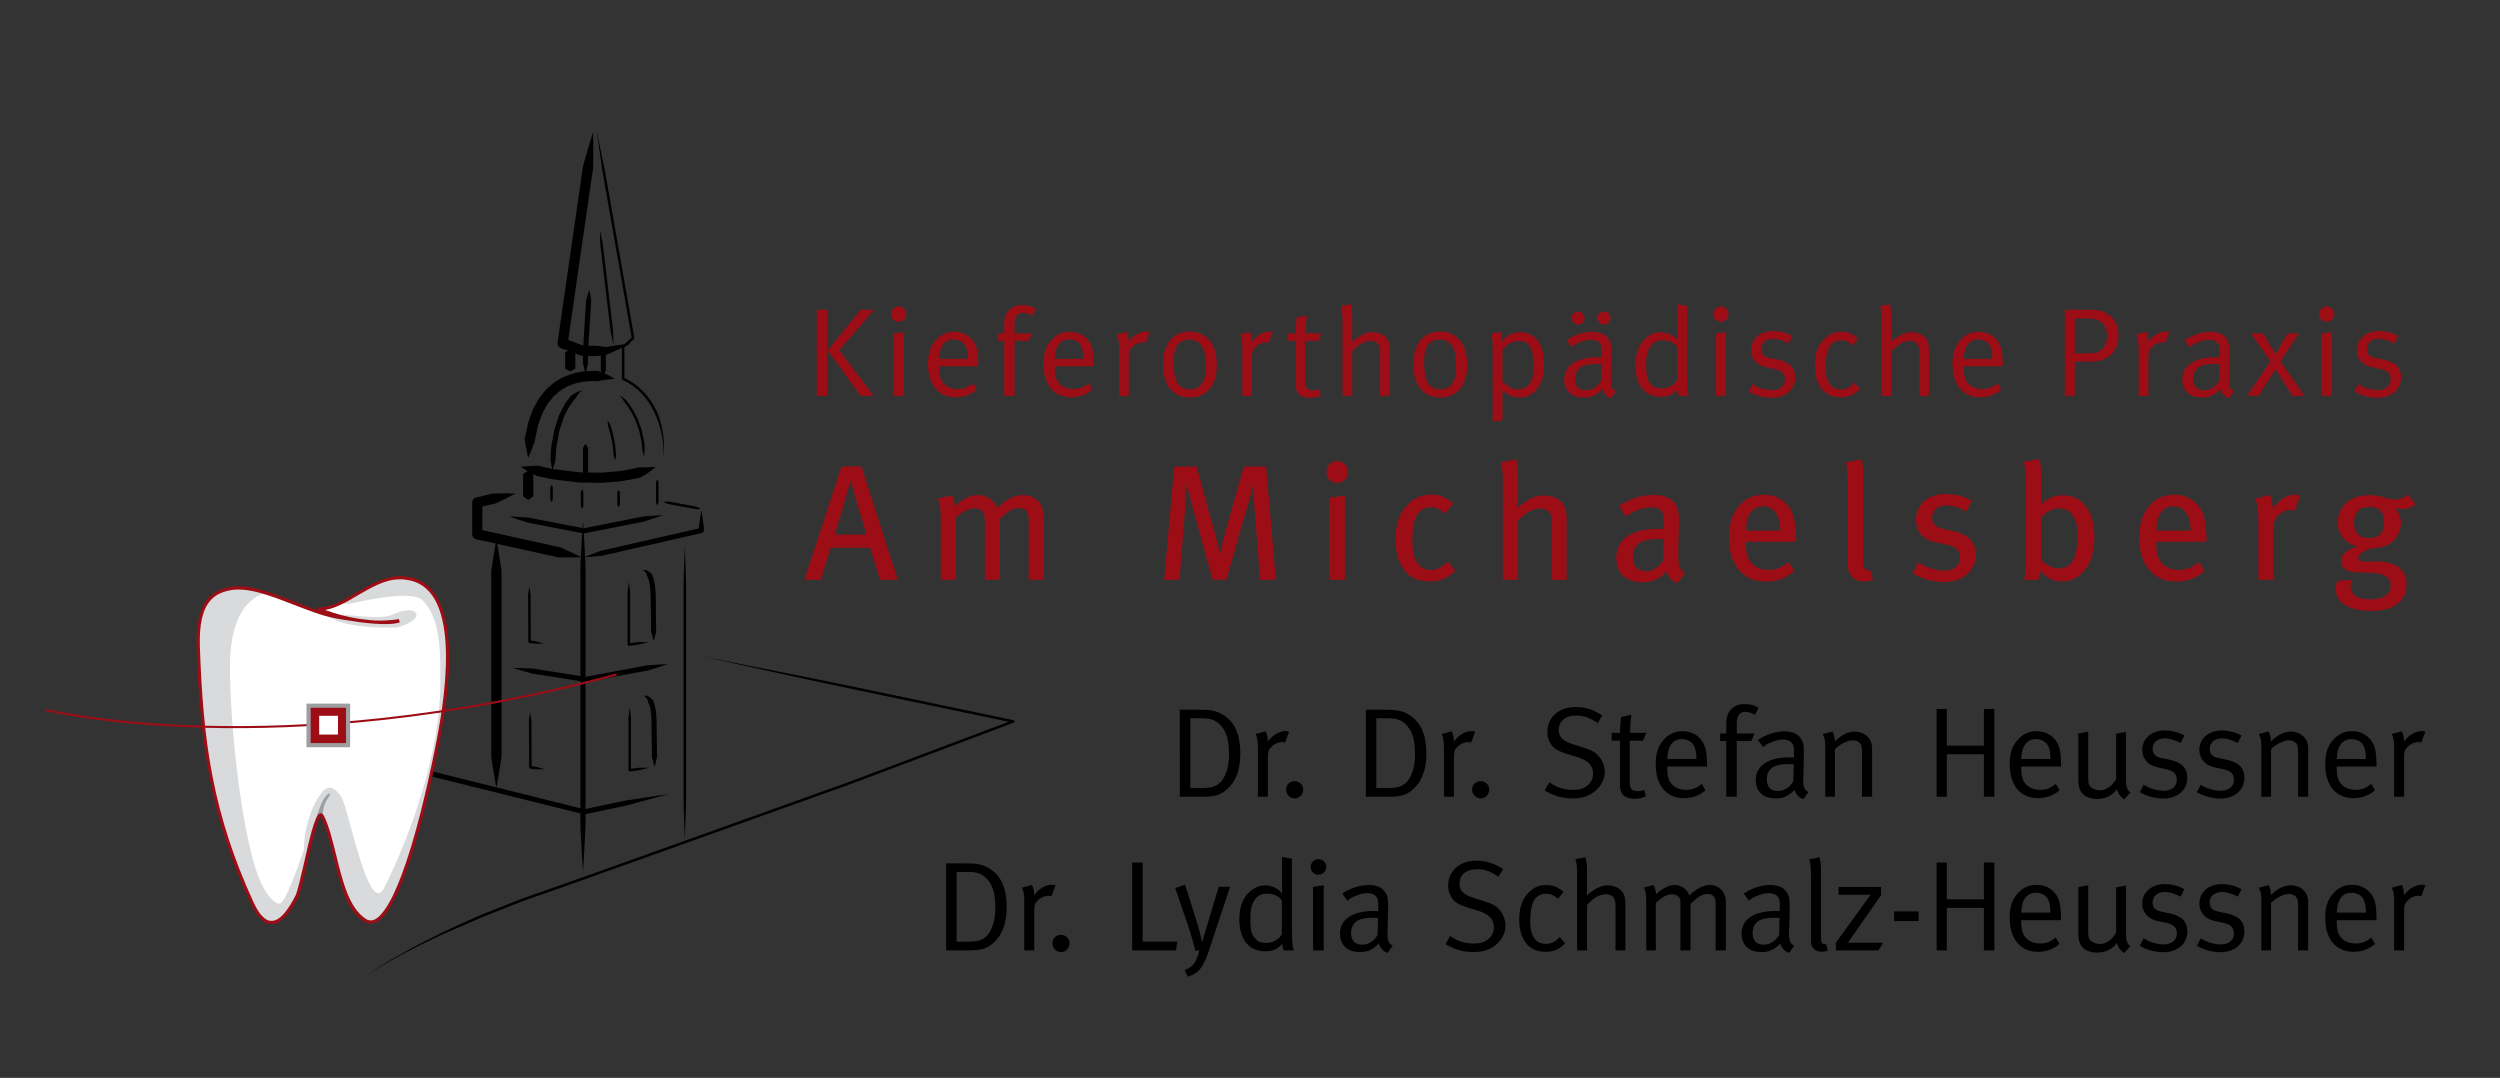 <?xml version="1.0" encoding="utf-8"?>
<!-- Generator: Adobe Illustrator 16.0.4, SVG Export Plug-In . SVG Version: 6.00 Build 0)  -->
<!DOCTYPE svg PUBLIC "-//W3C//DTD SVG 1.1//EN" "http://www.w3.org/Graphics/SVG/1.1/DTD/svg11.dtd">
<svg version="1.1" id="Ebene_1" xmlns="http://www.w3.org/2000/svg" xmlns:xlink="http://www.w3.org/1999/xlink" x="0px" y="0px"
	 width="495.024px" height="213.433px" viewBox="0 0 495.024 213.433" enable-background="new 0 0 495.024 213.433"
	 xml:space="preserve">
<rect x="0" y="0" width="495.024" height="213.433" fill="#333333" stroke="none"/>
<g>
	<path d="M474.06,178.555v9.632h1.974v-7.908c0-1.038,0.15-1.421,0.735-2.006c0.578-0.582,1.343-0.91,2.1-0.91
		c0.232,0,0.307,0.024,0.561,0.1l0.811-2.149c0,0-0.354-0.128-0.682-0.128c-1.297,0-2.639,0.81-3.553,2.103v-0.175
		c0-0.839-0.125-1.218-0.429-1.878l-1.974,0.532C473.956,176.576,474.06,177.112,474.06,178.555 M465.615,176.776
		c0.964,0,1.85,0.432,2.278,1.121c0.382,0.607,0.561,1.442,0.585,2.813h-5.783C462.799,178.098,463.81,176.776,465.615,176.776
		 M466.426,186.819c-1.267,0-2.435-0.457-3.146-1.546c-0.428-0.657-0.585-1.571-0.585-2.764v-0.307h7.887v-0.278
		c-0.05-3.017-0.354-4.206-1.446-5.323c-0.835-0.91-2.053-1.393-3.42-1.393c-1.524,0-2.768,0.582-3.777,1.774
		c-1.093,1.242-1.521,2.639-1.521,4.767c0,4.184,2.1,6.715,5.602,6.715c1.625,0,3.146-0.553,4.26-1.567l-0.761-1.267
		C468.636,186.44,467.644,186.819,466.426,186.819 M447.765,178.783v9.403h1.925v-9.403c0.913-0.964,2.488-1.774,3.502-1.774
		c0.586,0,1.114,0.199,1.396,0.528c0.383,0.407,0.454,0.761,0.454,2.106v8.543h1.999v-9.582c0-0.507-0.1-1.014-0.304-1.471
		c-0.503-1.114-1.717-1.846-3.088-1.846c-1.346,0-2.663,0.632-3.984,1.945c0-0.732-0.125-1.264-0.453-1.975l-1.928,0.532
		C447.715,176.751,447.765,177.033,447.765,178.783 M439.981,175.06c-2.638,0-4.483,1.596-4.483,3.877
		c0,0.835,0.278,1.596,0.807,2.203c0.582,0.66,1.238,1.017,2.385,1.267l1.571,0.332c1.449,0.308,2.077,0.939,2.077,2.078
		c0,1.346-1.014,2.185-2.56,2.185c-1.396,0-2.713-0.406-4.002-1.192l-0.765,1.468c1.293,0.789,3.042,1.268,4.638,1.268
		c2.846,0,4.767-1.671,4.767-4.131c0-1.878-1.089-3.017-3.37-3.527l-1.675-0.354c-0.761-0.153-1.188-0.354-1.467-0.711
		c-0.232-0.278-0.361-0.66-0.361-1.117c0-1.238,0.939-2.078,2.389-2.078c1.114,0,2.057,0.383,3.171,0.911l0.735-1.468
		C442.773,175.463,441.299,175.06,439.981,175.06 M428.675,175.06c-2.638,0-4.487,1.596-4.487,3.877
		c0,0.835,0.278,1.596,0.811,2.203c0.582,0.66,1.238,1.017,2.381,1.267l1.574,0.332c1.446,0.308,2.082,0.939,2.082,2.078
		c0,1.346-1.018,2.185-2.563,2.185c-1.399,0-2.714-0.406-4.006-1.192l-0.757,1.468c1.289,0.789,3.034,1.268,4.634,1.268
		c2.842,0,4.767-1.671,4.767-4.131c0-1.878-1.089-3.017-3.37-3.527l-1.675-0.354c-0.761-0.153-1.192-0.354-1.471-0.711
		c-0.229-0.278-0.357-0.66-0.357-1.117c0-1.238,0.939-2.078,2.385-2.078c1.118,0,2.057,0.383,3.171,0.911l0.735-1.468
		C431.464,175.463,429.992,175.06,428.675,175.06 M411.534,184.945c0,0.735,0.104,1.396,0.329,1.874
		c0.485,1.143,1.725,1.799,3.32,1.799c1.728,0,3.049-0.631,4.006-1.92c0.182,0.832,0.535,1.339,1.37,2.023l1.268-1.342
		c-0.328-0.304-0.432-0.432-0.561-0.711c-0.25-0.481-0.3-0.914-0.3-2.355v-8.951l-1.949,0.329v8.95
		c-0.686,1.367-1.978,2.281-3.22,2.281c-0.561,0-1.172-0.2-1.578-0.482c-0.578-0.382-0.735-0.839-0.735-2.077v-9.075l-1.95,0.378
		V184.945z M403.145,176.776c0.964,0,1.85,0.432,2.285,1.121c0.378,0.607,0.554,1.442,0.578,2.813h-5.783
		C400.328,178.098,401.346,176.776,403.145,176.776 M403.952,186.819c-1.265,0-2.436-0.457-3.143-1.546
		c-0.432-0.657-0.585-1.571-0.585-2.764v-0.307h7.886v-0.278c-0.053-3.017-0.353-4.206-1.445-5.323
		c-0.832-0.91-2.049-1.393-3.42-1.393c-1.521,0-2.764,0.582-3.781,1.774c-1.085,1.242-1.518,2.639-1.518,4.767
		c0,4.184,2.104,6.715,5.602,6.715c1.625,0,3.146-0.553,4.26-1.567l-0.761-1.267C406.161,186.44,405.173,186.819,403.952,186.819
		 M383.474,188.187h2.021v-8.415h7.333v8.415h2.078v-17.391h-2.078v7.28h-7.333v-7.28h-2.021V188.187z M375.055,182.382h4.841
		v-1.921h-4.841V182.382z M364.055,177.184h6.337l-6.872,9.485v1.518h8.415l0.936-1.518h-6.966l6.562-9.436v-1.617h-8.411V177.184z
		 M358.578,173.663v12.449c0,0.914,0.15,1.393,0.607,1.8c0.382,0.354,0.86,0.528,1.488,0.528c0.536,0,0.765-0.047,1.271-0.278
		l-0.407-1.289c0,0-0.175,0.05-0.25,0.05c-0.561,0-0.711-0.278-0.711-1.268v-11.992c0-1.521,0.025-2.938-0.303-3.905l-2.05,0.406
		C358.524,171.054,358.578,171.761,358.578,173.663 M352.291,185.073c-0.585,1.192-1.777,1.979-3.07,1.979
		c-1.445,0-2.185-0.811-2.185-2.311c0-0.863,0.229-1.496,0.714-2.003c0.632-0.66,1.699-1.014,3.627-1.014
		c0.354,0,0.558,0.025,0.989,0.05L352.291,185.073z M346.279,178.354c0.582-0.457,0.835-0.636,1.592-0.939
		c0.942-0.406,1.7-0.561,2.436-0.561c0.792,0,1.296,0.229,1.699,0.683c0.36,0.41,0.407,0.864,0.407,1.981v0.889
		c-0.429-0.025-0.579-0.025-0.886-0.025c-4.234,0-6.69,1.671-6.69,4.538c0,0.811,0.3,1.928,1.01,2.585
		c0.661,0.606,1.446,1.01,3.042,1.01c1.446,0,2.435-0.478,3.652-1.695c0.229,0.889,0.86,1.574,1.721,1.85l1.015-1.418
		c-0.811-0.403-1.036-0.96-1.036-2.51c0-0.203,0-0.406,0.021-0.582l0.104-4.155v-0.64c0-1.163-0.05-1.596-0.282-2.156
		c-0.528-1.288-1.742-1.974-3.491-1.974c-1.828,0-3.627,0.582-5.306,1.695L346.279,178.354z M325.972,178.783v9.403h1.899v-9.433
		c1.317-1.188,2.257-1.674,3.221-1.674c0.582,0,0.992,0.153,1.296,0.511c0.328,0.354,0.354,0.531,0.354,1.62v8.976h1.999v-9.225
		l0.229-0.208c0.457-0.428,0.886-0.785,1.268-1.063c0.585-0.429,1.246-0.682,1.853-0.682c1.064,0,1.625,0.632,1.625,1.849v9.329
		h2.023v-9.528c0-2.003-1.288-3.424-3.162-3.424c-1.297,0-2.843,0.813-4.06,2.103c-0.153-0.432-0.257-0.586-0.433-0.836
		c-0.557-0.756-1.521-1.267-2.506-1.267c-0.689,0-1.321,0.203-2.135,0.686c-0.711,0.432-0.964,0.606-1.543,1.214v-0.101
		c0-0.532-0.207-1.267-0.457-1.774l-1.928,0.457C325.922,176.751,325.972,177.033,325.972,178.783 M312.28,172.624v15.562h1.978
		v-8.976c1.089-1.339,2.46-2.131,3.678-2.131c0.632,0,1.167,0.207,1.468,0.511c0.332,0.378,0.485,0.938,0.485,1.878v8.718h1.949
		v-9.05c0-0.911-0.05-1.317-0.2-1.825c-0.382-1.167-1.725-1.999-3.245-1.999c-0.989,0-1.882,0.304-2.945,1.011
		c-0.558,0.356-0.786,0.531-1.264,0.988c0.05-0.656,0.074-1.238,0.074-1.721v-2.941c0-1.268-0.104-2.078-0.332-2.917l-1.978,0.382
		C312.205,171.003,312.28,171.535,312.28,172.624 M306.144,175.234c-1.343,0-2.436,0.481-3.424,1.467
		c-1.086,1.067-1.897,2.613-1.897,5.377c0,1.878,0.38,3.273,1.215,4.491c0.886,1.264,2.229,1.896,4.031,1.896
		c1.574,0,2.688-0.478,3.853-1.671l-1.09-1.264c-0.738,0.886-1.699,1.367-2.709,1.367c-2.031,0-3.121-1.546-3.121-4.388
		c0-1.849,0.229-3.245,0.707-4.134c0.457-0.864,1.396-1.418,2.385-1.418c0.911,0,1.422,0.2,2.406,1.011l1.093-1.367
		C308.678,175.841,307.739,175.234,306.144,175.234 M292.376,170.418c-3.37,0-5.625,2.024-5.625,4.991
		c0,1.117,0.38,2.081,1.089,2.842c0.684,0.711,1.521,1.063,3.092,1.546l1.751,0.535c2.103,0.632,3.119,1.696,3.119,3.242
		c0,1.018-0.405,1.853-1.243,2.484c-0.735,0.561-1.444,0.761-2.763,0.761c-1.751,0-3.222-0.453-4.665-1.492l-0.91,1.621
		c1.721,1.063,3.493,1.566,5.575,1.566c1.598,0,2.763-0.328,3.904-1.06c1.521-1.039,2.406-2.56,2.406-4.185
		c0-1.089-0.432-2.256-1.137-3.066c-0.684-0.811-1.521-1.268-3.068-1.753l-2.007-0.632c-2.055-0.633-2.888-1.442-2.888-2.839
		c0-1.778,1.291-2.866,3.474-2.866c1.494,0,2.562,0.378,4.232,1.471l0.914-1.496C295.979,170.975,294.256,170.418,292.376,170.418
		 M272.782,185.073c-0.585,1.192-1.776,1.979-3.07,1.979c-1.444,0-2.18-0.811-2.18-2.311c0-0.863,0.227-1.496,0.71-2.003
		c0.632-0.66,1.699-1.014,3.625-1.014c0.355,0,0.559,0.025,0.991,0.05L272.782,185.073z M266.771,178.354
		c0.582-0.457,0.833-0.636,1.598-0.939c0.937-0.406,1.701-0.561,2.435-0.561c0.787,0,1.294,0.229,1.701,0.683
		c0.354,0.41,0.405,0.864,0.405,1.981v0.889c-0.432-0.025-0.585-0.025-0.889-0.025c-4.236,0-6.694,1.671-6.694,4.538
		c0,0.811,0.304,1.928,1.014,2.585c0.657,0.606,1.444,1.01,3.04,1.01c1.45,0,2.435-0.478,3.652-1.695
		c0.23,0.889,0.864,1.574,1.723,1.85l1.012-1.418c-0.807-0.403-1.037-0.96-1.037-2.51c0-0.203,0-0.406,0.025-0.582l0.102-4.155
		v-0.64c0-1.163-0.05-1.596-0.277-2.156c-0.534-1.288-1.748-1.974-3.499-1.974c-1.828,0-3.627,0.582-5.298,1.695L266.771,178.354z
		 M259.522,171.686c0,0.832,0.684,1.517,1.546,1.517c0.861,0,1.544-0.685,1.544-1.542c0-0.864-0.684-1.546-1.544-1.546
		C260.206,170.114,259.522,170.821,259.522,171.686 M260.004,188.187h2.103v-12.902l-2.103,0.328V188.187z M253.819,184.97
		c-0.102,0.204-0.303,0.586-0.76,0.914c-0.786,0.607-1.396,0.814-2.435,0.814c-0.939,0-1.498-0.207-2.055-0.814
		c-0.764-0.811-0.991-1.774-0.991-3.959c0-1.771,0.202-2.685,0.812-3.648c0.533-0.861,1.371-1.318,2.358-1.318
		c1.5,0,2.435,0.429,3.07,1.318V184.97z M253.844,169.683v5.302c0,0.91,0.027,1.945,0.027,1.945c-0.76-1.01-2.003-1.617-3.426-1.617
		c-0.914,0-1.623,0.25-2.435,0.807c-1.723,1.192-2.61,3.171-2.61,5.859c0,4.03,1.874,6.391,5.146,6.391
		c0.987,0,1.851-0.232,2.486-0.686c0.329-0.204,0.482-0.379,0.862-0.786c0.073,0.633,0.098,0.811,0.278,1.289h2.024
		c-0.153-0.403-0.179-0.578-0.255-1.01c-0.073-0.558-0.125-1.774-0.125-3.067v-14.099L253.844,169.683z M235.411,183.753
		c0.432,1.271,1.115,3.727,1.269,4.537l0.812-0.128c-0.33,1.32-0.71,2.21-1.141,2.738c-0.457,0.535-1.242,1.042-1.776,1.146
		l0.583,1.339c0.761-0.175,1.573-0.606,2.08-1.089c0.861-0.811,1.548-2.281,2.001-3.652l4.336-13.053h-2.257l-2.483,8.266
		c-0.307,1.039-0.785,2.659-0.785,2.659H238c0,0-0.405-1.949-0.761-3.142l-2.586-8.189l-1.953,0.656L235.411,183.753z
		 M224.181,188.187h8.668l0.276-1.746h-6.869v-15.645h-2.076V188.187z M208.388,186.77c0,0.96,0.761,1.745,1.721,1.745
		c0.91,0,1.671-0.785,1.671-1.745c0-0.936-0.761-1.671-1.721-1.671C209.122,185.099,208.388,185.834,208.388,186.77
		 M202.812,178.555v9.632h1.975v-7.908c0-1.038,0.15-1.421,0.735-2.006c0.582-0.582,1.342-0.91,2.103-0.91
		c0.23,0,0.307,0.024,0.559,0.1l0.812-2.149c0,0-0.355-0.128-0.684-0.128c-1.294,0-2.64,0.81-3.55,2.103v-0.175
		c0-0.839-0.128-1.218-0.432-1.878l-1.975,0.532C202.71,176.576,202.812,177.112,202.812,178.555 M191.501,172.646
		c1.824,0,2.94,0.229,4.084,1.574c1.166,1.393,1.494,3.014,1.494,5.631c0,1.824-0.354,3.498-1.166,4.816
		c-0.509,0.863-1.473,1.495-2.512,1.674c-0.632,0.1-1.012,0.125-2.131,0.125h-1.849v-13.82H191.501z M187.344,188.187h4.538
		c2.713,0,3.956-0.457,5.477-2.152c1.166-1.289,1.974-3.396,1.974-6.441c0-3.395-0.962-5.883-2.937-7.301
		c-1.699-1.214-2.917-1.342-5.582-1.342h-3.471V188.187z"/>
	<path d="M474.056,148.13v9.636h1.978v-7.908c0-1.043,0.15-1.425,0.732-2.007c0.585-0.582,1.346-0.91,2.106-0.91
		c0.225,0,0.303,0.025,0.561,0.097l0.807-2.149c0,0-0.357-0.129-0.686-0.129c-1.293,0-2.635,0.814-3.549,2.104v-0.176
		c0-0.839-0.121-1.217-0.429-1.874l-1.978,0.528C473.956,146.151,474.056,146.687,474.056,148.13 M465.612,146.354
		c0.967,0,1.853,0.433,2.285,1.118c0.382,0.606,0.553,1.445,0.581,2.816h-5.783C462.795,147.673,463.812,146.354,465.612,146.354
		 M466.423,156.397c-1.268,0-2.436-0.457-3.143-1.549c-0.432-0.657-0.585-1.571-0.585-2.764v-0.307h7.883V151.5
		c-0.05-3.014-0.354-4.206-1.442-5.32c-0.835-0.91-2.049-1.396-3.42-1.396c-1.521,0-2.764,0.582-3.777,1.774
		c-1.093,1.242-1.521,2.639-1.521,4.767c0,4.184,2.1,6.715,5.599,6.715c1.628,0,3.148-0.553,4.263-1.567l-0.764-1.268
		C468.633,156.016,467.644,156.397,466.423,156.397 M447.769,148.358v9.407h1.924v-9.407c0.914-0.961,2.485-1.775,3.499-1.775
		c0.582,0,1.117,0.204,1.393,0.532c0.382,0.403,0.457,0.761,0.457,2.106v8.544h1.999v-9.583c0-0.51-0.1-1.018-0.3-1.475
		c-0.507-1.109-1.721-1.846-3.092-1.846c-1.343,0-2.663,0.633-3.984,1.949c0-0.735-0.129-1.267-0.457-1.974l-1.921,0.528
		C447.715,146.33,447.769,146.608,447.769,148.358 M439.981,144.634c-2.635,0-4.487,1.596-4.487,3.878
		c0,0.835,0.278,1.596,0.811,2.202c0.585,0.664,1.242,1.018,2.381,1.271l1.575,0.328c1.445,0.307,2.077,0.939,2.077,2.078
		c0,1.346-1.014,2.185-2.556,2.185c-1.4,0-2.721-0.407-4.01-1.192l-0.761,1.471c1.293,0.786,3.042,1.264,4.642,1.264
		c2.838,0,4.763-1.67,4.763-4.13c0-1.878-1.085-3.017-3.37-3.524l-1.671-0.356c-0.765-0.153-1.196-0.354-1.475-0.707
		c-0.225-0.282-0.354-0.664-0.354-1.121c0-1.239,0.938-2.074,2.385-2.074c1.114,0,2.053,0.378,3.167,0.91l0.735-1.471
		C442.771,145.038,441.303,144.634,439.981,144.634 M428.672,144.634c-2.635,0-4.484,1.596-4.484,3.878
		c0,0.835,0.278,1.596,0.813,2.202c0.579,0.664,1.235,1.018,2.378,1.271l1.571,0.328c1.449,0.307,2.081,0.939,2.081,2.078
		c0,1.346-1.011,2.185-2.56,2.185c-1.396,0-2.714-0.407-4.006-1.192l-0.761,1.471c1.296,0.786,3.042,1.264,4.638,1.264
		c2.842,0,4.763-1.67,4.763-4.13c0-1.878-1.085-3.017-3.363-3.524l-1.678-0.356c-0.764-0.153-1.192-0.354-1.471-0.707
		c-0.229-0.282-0.357-0.664-0.357-1.121c0-1.239,0.942-2.074,2.385-2.074c1.121,0,2.057,0.378,3.171,0.91l0.735-1.471
		C431.464,145.038,429.992,144.634,428.672,144.634 M411.538,154.521c0,0.734,0.097,1.396,0.328,1.877
		c0.482,1.14,1.718,1.796,3.32,1.796c1.722,0,3.042-0.632,4.006-1.921c0.176,0.832,0.532,1.343,1.367,2.024l1.265-1.342
		c-0.329-0.304-0.429-0.433-0.554-0.707c-0.257-0.485-0.307-0.914-0.307-2.36v-8.95l-1.949,0.332v8.947
		c-0.683,1.367-1.979,2.281-3.221,2.281c-0.561,0-1.168-0.2-1.574-0.482c-0.582-0.378-0.732-0.831-0.732-2.077v-9.076l-1.949,0.379
		V154.521z M403.145,146.354c0.961,0,1.85,0.433,2.281,1.118c0.382,0.606,0.561,1.445,0.582,2.816h-5.783
		C400.324,147.673,401.342,146.354,403.145,146.354 M403.955,156.397c-1.268,0-2.435-0.457-3.146-1.549
		c-0.436-0.657-0.585-1.571-0.585-2.764v-0.307h7.883V151.5c-0.047-3.014-0.35-4.206-1.438-5.32c-0.84-0.91-2.053-1.396-3.424-1.396
		c-1.521,0-2.764,0.582-3.777,1.774c-1.093,1.242-1.521,2.639-1.521,4.767c0,4.184,2.1,6.715,5.605,6.715
		c1.621,0,3.142-0.553,4.256-1.567l-0.757-1.268C406.158,156.016,405.173,156.397,403.955,156.397 M383.474,157.766h2.023v-8.419
		h7.33v8.419h2.078v-17.395h-2.078v7.28h-7.33v-7.28h-2.023V157.766z M361.417,148.358v9.407h1.92v-9.407
		c0.914-0.961,2.489-1.775,3.499-1.775c0.586,0,1.121,0.204,1.399,0.532c0.379,0.403,0.457,0.761,0.457,2.106v8.544h2v-9.583
		c0-0.51-0.104-1.018-0.304-1.475c-0.511-1.109-1.725-1.846-3.096-1.846c-1.343,0-2.659,0.633-3.978,1.949
		c0-0.735-0.128-1.267-0.456-1.974l-1.925,0.528C361.366,146.33,361.417,146.608,361.417,148.358 M355.104,154.648
		c-0.586,1.192-1.777,1.978-3.07,1.978c-1.446,0-2.185-0.811-2.185-2.31c0-0.864,0.229-1.496,0.714-2.003
		c0.632-0.66,1.699-1.014,3.627-1.014c0.354,0,0.557,0.025,0.989,0.054L355.104,154.648z M349.093,147.93
		c0.582-0.457,0.835-0.636,1.592-0.939c0.942-0.407,1.699-0.561,2.442-0.561c0.785,0,1.288,0.232,1.692,0.686
		c0.36,0.407,0.406,0.86,0.406,1.981v0.889c-0.428-0.028-0.578-0.028-0.885-0.028c-4.234,0-6.69,1.671-6.69,4.538
		c0,0.811,0.3,1.928,1.01,2.585c0.661,0.606,1.446,1.014,3.042,1.014c1.446,0,2.435-0.479,3.652-1.696
		c0.229,0.886,0.864,1.571,1.721,1.85l1.014-1.421c-0.811-0.403-1.035-0.96-1.035-2.51c0-0.2,0-0.407,0.021-0.582l0.104-4.155
		v-0.636c0-1.167-0.05-1.6-0.282-2.156c-0.528-1.292-1.742-1.975-3.491-1.975c-1.828,0-3.627,0.578-5.298,1.696L349.093,147.93z
		 M348.229,140.146c-0.735-0.481-1.699-0.735-2.788-0.735c-0.939,0-1.625,0.2-2.231,0.656c-0.532,0.407-1.393,1.215-1.393,3.096
		v2.078h-1.214v1.492h1.214v11.032h2.078v-11.032h2.888l0.61-1.492h-3.498v-2.053c0-1.449,0.606-2.235,1.721-2.235
		c0.686,0,1.399,0.304,1.878,0.586L348.229,140.146z M333.041,146.354c0.968,0,1.856,0.433,2.285,1.118
		c0.382,0.606,0.557,1.445,0.585,2.816h-5.783C330.228,147.673,331.241,146.354,333.041,146.354 M333.854,156.397
		c-1.271,0-2.435-0.457-3.142-1.549c-0.436-0.657-0.585-1.571-0.585-2.764v-0.307h7.883V151.5c-0.05-3.014-0.354-4.206-1.442-5.32
		c-0.836-0.91-2.057-1.396-3.421-1.396c-1.527,0-2.77,0.582-3.784,1.774c-1.085,1.242-1.514,2.639-1.514,4.767
		c0,4.184,2.1,6.715,5.599,6.715c1.624,0,3.145-0.553,4.263-1.567l-0.765-1.268C336.062,156.016,335.072,156.397,333.854,156.397
		 M322.773,145.116c0-1.671,0.253-3.577,0.253-3.577l-2.053,0.457l-0.021,0.328c-0.129,1.296-0.179,2.003-0.179,2.642v0.15h-1.649
		v1.542h1.649v8.647c0,1.271,0.329,2.078,1.214,2.51c0.486,0.225,0.985,0.354,1.649,0.354c0.89,0,1.6-0.175,2.229-0.504
		l-0.278-1.268c-0.351,0.179-0.707,0.254-1.265,0.254c-1.246,0-1.624-0.482-1.624-1.878v-8.115h2.66l0.61-1.542H322.773z
		 M312.026,139.993c-3.377,0-5.633,2.024-5.633,4.994c0,1.114,0.382,2.078,1.092,2.839c0.686,0.71,1.521,1.063,3.092,1.549
		l1.75,0.532c2.105,0.632,3.12,1.696,3.12,3.245c0,1.015-0.407,1.85-1.242,2.485c-0.735,0.557-1.442,0.76-2.764,0.76
		c-1.749,0-3.221-0.453-4.666-1.495l-0.911,1.62c1.722,1.064,3.496,1.571,5.577,1.571c1.6,0,2.764-0.328,3.905-1.063
		c1.521-1.039,2.406-2.561,2.406-4.185c0-1.089-0.428-2.253-1.139-3.067c-0.682-0.81-1.521-1.267-3.066-1.749l-2.007-0.632
		c-2.053-0.636-2.892-1.446-2.892-2.842c0-1.778,1.296-2.867,3.478-2.867c1.496,0,2.56,0.383,4.234,1.475l0.91-1.499
		C315.626,140.554,313.901,139.993,312.026,139.993 M291.491,156.345c0,0.964,0.761,1.749,1.721,1.749
		c0.911,0,1.671-0.785,1.671-1.749c0-0.936-0.76-1.671-1.721-1.671C292.225,154.674,291.491,155.409,291.491,156.345
		 M285.917,148.13v9.636h1.972v-7.908c0-1.043,0.15-1.425,0.736-2.007c0.582-0.582,1.342-0.91,2.103-0.91
		c0.23,0,0.307,0.025,0.559,0.097l0.812-2.149c0,0-0.355-0.129-0.684-0.129c-1.294,0-2.64,0.814-3.551,2.104v-0.176
		c0-0.839-0.128-1.217-0.432-1.874l-1.973,0.528C285.813,146.151,285.917,146.687,285.917,148.13 M274.604,142.225
		c1.824,0,2.943,0.225,4.084,1.57c1.166,1.393,1.494,3.017,1.494,5.63c0,1.825-0.354,3.499-1.166,4.816
		c-0.509,0.864-1.469,1.496-2.512,1.675c-0.632,0.1-1.012,0.125-2.131,0.125h-1.85v-13.816H274.604z M270.449,157.766h4.536
		c2.713,0,3.956-0.457,5.477-2.157c1.166-1.288,1.975-3.395,1.975-6.44c0-3.395-0.962-5.88-2.937-7.301
		c-1.699-1.214-2.917-1.343-5.582-1.343h-3.468V157.766z M254.654,156.345c0,0.964,0.76,1.749,1.723,1.749
		c0.91,0,1.671-0.785,1.671-1.749c0-0.936-0.761-1.671-1.723-1.671C255.39,154.674,254.654,155.409,254.654,156.345 M249.079,148.13
		v9.636h1.975v-7.908c0-1.043,0.15-1.425,0.733-2.007c0.582-0.582,1.343-0.91,2.103-0.91c0.23,0,0.307,0.025,0.559,0.097
		l0.812-2.149c0,0-0.355-0.129-0.684-0.129c-1.294,0-2.64,0.814-3.548,2.104v-0.176c0-0.839-0.128-1.217-0.432-1.874l-1.974,0.528
		C248.978,146.151,249.079,146.687,249.079,148.13 M237.768,142.225c1.824,0,2.939,0.225,4.084,1.57
		c1.166,1.393,1.496,3.017,1.496,5.63c0,1.825-0.355,3.499-1.167,4.816c-0.507,0.864-1.473,1.496-2.512,1.675
		c-0.632,0.1-1.012,0.125-2.131,0.125h-1.85v-13.816H237.768z M233.611,157.766h4.536c2.713,0,3.956-0.457,5.477-2.157
		c1.167-1.288,1.975-3.395,1.975-6.44c0-3.395-0.96-5.88-2.935-7.301c-1.701-1.214-2.919-1.343-5.584-1.343h-3.469V157.766z"/>
	<path fill="#9D0D16" d="M472.074,103.438c0,2.024-1.011,3.099-2.967,3.099c-1.921,0-2.995-1.011-2.995-3.031
		c0-2.085,1.042-3.127,2.967-3.127C471.132,100.378,472.074,101.356,472.074,103.438 M478.325,99.825l-1.531-1.856
		c-0.875,0.617-1.692,0.949-2.667,0.949c-0.714,0-1.596-0.264-2.442-0.524c-0.978-0.293-1.663-0.357-2.542-0.357
		c-3.748,0-6.251,2.178-6.251,5.47c0,2.246,1.332,3.941,3.842,4.688c-1.856,0.686-3.192,1.335-3.192,2.871
		c0,1.203,0.847,2.017,2.278,2.178c0.617,0.064,1.924,0.164,3.062,0.164c3.225,0,4.495,0.914,4.495,2.478
		c0,1.724-1.335,2.799-4.006,2.799c-2.542,0-3.941-0.91-3.941-2.606c0-0.457,0.165-0.975,0.293-1.239l-2.931,0.165
		c-0.161,0.489-0.293,0.978-0.293,1.66c0,2.706,2.603,4.298,7.165,4.298c3.978,0,6.869-1.753,6.869-5.273
		c0-2.542-1.725-4.495-5.891-4.495h-2.51c-0.782,0-1.175-0.325-1.175-0.814c0-0.718,1.567-1.467,2.578-1.796
		c4.27,0,5.861-2.699,5.861-5.044c0-1.042-0.324-1.924-1.174-2.999c0.781,0.229,0.91,0.261,1.402,0.261
		C476.633,100.8,477.411,100.539,478.325,99.825 M455.458,98.133c-0.26-0.097-0.617-0.164-1.01-0.164
		c-1.725,0-3.124,0.946-4.427,2.831v-0.293c0-0.811-0.265-1.885-0.558-2.503l-2.892,0.75c0.39,1.007,0.614,2.078,0.614,4.066v11.985
		h2.999v-10.518c0-1.792,1.563-3.324,3.384-3.324c0.329,0,0.554,0.064,0.847,0.161L455.458,98.133z M433.77,105.069h-6.776
		c0-2.963,1.143-4.823,3.421-4.823c1.042,0,1.827,0.489,2.349,1.143C433.413,102.203,433.77,103.506,433.77,105.069
		 M436.894,107.279v-0.518c-0.032-3.741-0.554-5.569-1.981-7.037c-1.143-1.171-2.606-1.756-4.431-1.756
		c-2.021,0-3.616,0.717-4.923,2.245c-1.393,1.664-1.946,3.488-1.946,6.323c0,5.341,2.764,8.625,7.294,8.625
		c2.114,0,4.034-0.682,5.63-2.078l-1.139-1.792c-1.171,1.042-2.474,1.563-4.006,1.563c-1.563,0-2.898-0.621-3.748-1.924
		c-0.486-0.782-0.682-1.86-0.682-3.259v-0.393H436.894z M411.335,106.305c0,2.514-0.393,3.881-0.914,4.791
		c-0.521,0.914-1.596,1.464-2.734,1.464c-1.439,0-2.742-0.811-3.521-1.724v-8.279c0.321-0.417,0.421-0.582,1.007-1.007
		c0.85-0.618,1.6-0.878,2.574-0.878c1.238,0,2.281,0.554,2.902,1.692C411.199,103.374,411.335,104.124,411.335,106.305
		 M414.712,106.373c0-5.148-2.406-8.304-6.276-8.304c-1.635,0-2.938,0.485-4.27,1.821l-0.101-0.064
		c0.064-0.197,0.101-1.007,0.101-1.692v-3.777c0-1.435-0.101-2.313-0.329-3.517l-3.188,0.65c0.324,0.914,0.518,2.088,0.518,3.906
		V111c0,2.117-0.125,3.028-0.418,3.806h2.831c0.257-0.521,0.293-0.778,0.485-1.821c1.015,1.368,2.571,2.146,4.202,2.146
		c1.339,0,2.481-0.393,3.524-1.235C413.677,112.367,414.712,109.761,414.712,106.373 M391.234,109.789
		c0-2.149-1.235-3.874-4.233-4.559l-2.121-0.489c-1.721-0.393-2.313-1.042-2.313-2.217c0-1.464,1.114-2.442,2.838-2.442
		c1.304,0,2.51,0.425,4.01,1.175l1.007-2.117c-1.336-0.778-3.156-1.332-5.148-1.332c-3.517,0-5.891,2.082-5.891,5.077
		c0,2.41,1.399,4.038,3.97,4.527l1.985,0.393c1.893,0.357,2.742,1.171,2.742,2.571c0,1.596-1.243,2.638-3.031,2.638
		c-1.824,0-3.682-0.75-5.245-1.628l-1.071,2.153c1.886,1.103,4.099,1.724,6.091,1.724
		C388.628,115.262,391.234,113.045,391.234,109.789 M370.878,114.777l-0.521-1.856c-0.357,0.096-0.814,0-1.007-0.229
		c-0.328-0.293-0.425-0.682-0.425-2.41V95.594c0-2.017,0-3.584-0.293-4.659l-3.124,0.65c0.261,1.274,0.357,2.378,0.357,4.691v14.788
		c0,1.596,0.128,2.149,0.617,2.834c0.621,0.878,1.368,1.232,2.539,1.232C369.735,115.13,370.257,115.034,370.878,114.777
		 M352.513,105.069h-6.776c0-2.963,1.139-4.823,3.42-4.823c1.043,0,1.825,0.489,2.343,1.143
		C352.155,102.203,352.513,103.506,352.513,105.069 M355.633,107.279v-0.518c-0.028-3.741-0.55-5.569-1.985-7.037
		c-1.135-1.171-2.599-1.756-4.427-1.756c-2.021,0-3.616,0.717-4.919,2.245c-1.396,1.664-1.95,3.488-1.95,6.323
		c0,5.341,2.764,8.625,7.291,8.625c2.12,0,4.041-0.682,5.634-2.078l-1.136-1.792c-1.175,1.042-2.478,1.563-4.006,1.563
		c-1.563,0-2.899-0.621-3.749-1.924c-0.488-0.782-0.686-1.86-0.686-3.259v-0.393H355.633z M329.421,106.791l-0.097,4.177
		c-0.75,1.3-2.053,2.149-3.424,2.149c-1.663,0-2.57-1.042-2.57-2.838c0-1.075,0.225-1.66,0.843-2.374
		c0.656-0.75,2.021-1.175,4.27-1.175C328.703,106.729,328.964,106.762,329.421,106.791 M333.655,113.474
		c-1.275-0.782-1.343-1.696-1.343-3.945c0-2.375,0.136-4.88,0.136-6.051c0-1.6-0.068-2.157-0.328-2.871
		c-0.614-1.728-2.343-2.603-4.72-2.603c-3.163,0-5.245,1.235-6.841,2.146l1.371,2.149c1.332-1.01,3.288-1.856,5.013-1.856
		c2.284,0,2.542,1.303,2.542,3.228v1.075c-0.422-0.032-0.75-0.032-1.143-0.032c-5.277,0-8.301,2.017-8.301,5.798
		c0,3.124,2.014,4.784,5.273,4.784c2.834,0,4.201-1.628,4.627-2.146c0.393,1.135,1.171,1.949,2.178,2.338L333.655,113.474z
		 M310.199,114.806v-11.625c0-1.467-0.062-1.892-0.321-2.642c-0.489-1.46-2.182-2.438-4.099-2.438c-1.207,0-2.35,0.325-3.556,1.103
		c-0.65,0.425-1.009,0.686-1.727,1.335c0.062-0.843,0.097-1.592,0.097-2.178v-3.649c0-1.592-0.129-2.799-0.359-3.777l-3.023,0.618
		c0.227,0.946,0.358,2.024,0.358,3.424v19.829h3.024v-11.725c1.272-1.467,2.929-2.381,4.336-2.381c0.781,0,1.499,0.296,1.792,0.621
		c0.321,0.361,0.553,1.143,0.553,2.281v11.204H310.199z M288.151,113.017l-1.466-1.856c-0.976,1.107-2.183,1.696-3.384,1.696
		c-0.948,0-1.758-0.357-2.347-0.978c-0.845-0.911-1.302-2.41-1.302-4.691c0-2.249,0.227-3.881,0.782-4.987
		c0.551-1.107,1.626-1.757,2.867-1.757c1.041,0,1.791,0.325,2.865,1.271l1.562-2.053c-1.235-1.139-2.669-1.724-4.427-1.724
		c-1.598,0-3.031,0.585-4.234,1.66c-1.56,1.399-2.735,3.517-2.735,7.197c0,2.478,0.491,4.366,1.562,5.898
		c1.141,1.628,2.898,2.438,5.241,2.438C285.22,115.13,286.591,114.545,288.151,113.017 M266.296,114.806V98.097l-3.088,0.489v16.22
		H266.296z M266.919,93.474c0-1.235-0.976-2.178-2.151-2.178c-1.169,0-2.112,0.975-2.112,2.178c0,1.175,0.911,2.149,2.08,2.149
		C265.943,95.623,266.919,94.648,266.919,93.474 M252.621,114.806l-1.923-22.435h-4.423l-3.909,13.938
		c-0.423,1.499-0.687,2.967-0.782,3.517h-0.066c-0.066-0.489-0.325-1.856-0.815-3.681l-3.775-13.773h-4.398l-2.018,22.435h3.06
		l1.141-14.852c0.099-1.171,0.193-3.224,0.227-4.006h0.066c0.13,0.585,0.521,2.281,1.009,4.006l4.105,14.852h2.701l4.464-15.566
		c0.357-1.207,0.684-2.606,0.81-3.259h0.066c0.034,0.653,0.066,2.345,0.164,3.552l1.171,15.273H252.621z M206.662,114.806v-12.182
		c0-2.996-1.623-4.588-4.163-4.588c-1.664,0-3.356,0.843-4.988,2.571c-0.811-1.76-2.338-2.571-3.872-2.571
		c-1.532,0-3.195,0.843-4.595,2.31c0-0.911-0.227-1.724-0.551-2.278l-2.801,0.686c0.457,1.135,0.589,1.753,0.589,4.066v11.985h2.958
		v-12.25c1.403-1.332,2.638-1.885,3.747-1.885c1.503,0,2.021,0.686,2.021,2.51v11.625h2.929V102.82
		c1.239-1.239,2.313-2.213,3.813-2.213c1.368,0,1.957,0.65,1.957,2.506v11.692H206.662z M171.589,105.852h-6.317
		c0.391-1.075,2.767-9.122,3.094-10.393h0.196C168.854,96.762,171.198,104.809,171.589,105.852 M177.778,114.806l-7.231-22.471
		h-3.908l-7.36,22.471h3.258l1.953-6.352h7.783l1.989,6.352H177.778z"/>
	<path fill="#9D0D16" d="M471.071,65.548c-2.582,0-4.392,1.56-4.392,3.798c0,1.714,1.089,2.981,3.127,3.403l1.543,0.325
		c1.417,0.296,2.038,0.917,2.038,2.039c0,1.313-0.996,2.139-2.51,2.139c-1.371,0-2.66-0.4-3.927-1.171l-0.743,1.439
		c1.264,0.771,2.978,1.246,4.541,1.246c2.789,0,4.67-1.639,4.67-4.052c0-1.838-1.063-2.981-3.299-3.456l-1.642-0.346
		c-1.317-0.275-1.789-0.846-1.789-1.789c0-1.217,0.918-2.039,2.339-2.039c1.092,0,2.014,0.371,3.103,0.896l0.718-1.442
		C473.806,65.94,472.367,65.548,471.071,65.548 M459.2,62.217c0,0.817,0.671,1.489,1.51,1.489c0.847,0,1.521-0.671,1.521-1.514
		c0-0.846-0.675-1.514-1.521-1.514C459.871,60.678,459.2,61.371,459.2,62.217 M459.671,78.39h2.011V65.741l-2.011,0.325V78.39z
		 M449.557,71.535l-4.619,6.854h2.284l3.356-5.263l3.353,5.263h2.359l-4.741-6.854l3.678-5.516h-2.264l-2.385,4.124l-2.46-4.124
		h-2.389L449.557,71.535z M439.425,75.333c-0.574,1.171-1.742,1.942-3.01,1.942c-1.417,0-2.139-0.796-2.139-2.264
		c0-1.889,1.121-2.956,4.252-2.956c0.347,0,0.646,0.021,0.968,0.046L439.425,75.333z M433.534,68.75
		c0.793-0.721,2.557-1.467,3.948-1.467c0.771,0,1.271,0.225,1.667,0.671c0.347,0.396,0.4,0.846,0.4,1.938v0.871
		c0,0-0.354-0.025-0.871-0.025c-4.152,0-6.562,1.639-6.562,4.445c0,1.667,0.922,3.527,3.975,3.527c1.42,0,2.385-0.471,3.577-1.664
		c0.229,0.871,0.846,1.539,1.692,1.813l0.992-1.389c-0.921-0.497-1.043-1.021-0.992-3.035l0.1-4.074c0.021-1.117,0-2.06-0.278-2.735
		c-0.518-1.264-1.707-1.931-3.424-1.931c-1.792,0-3.553,0.571-5.191,1.66L433.534,68.75z M423.47,68.847v9.543h1.938v-7.754
		c0-1.014,0.146-1.389,0.722-1.963c0.571-0.568,1.313-0.893,2.06-0.893c0.196,0,0.421,0.05,0.546,0.1l0.797-2.11
		c0,0-0.347-0.125-0.675-0.125c-1.265,0-2.578,0.796-3.474,2.06c0.071-1.042-0.4-2.006-0.4-2.006l-1.932,0.518
		C423.052,66.215,423.47,67.037,423.47,68.847 M412.984,63.056c1.617,0,2.538,0.25,3.234,0.846c0.696,0.6,0.992,1.442,0.992,2.713
		c0,0.968-0.271,1.739-0.871,2.41c-0.571,0.646-1.214,0.921-2.656,0.921h-2.859v-6.891H412.984z M408.839,78.39h1.985v-6.783h2.984
		c1.739,0,2.981-0.325,4.124-1.339c1.117-1.021,1.539-2.31,1.539-4.052c0-1.714-0.747-3.131-2.182-4.077
		c-0.922-0.593-1.893-0.792-3.731-0.792h-4.72V78.39z M391.691,67.208c0.95,0,1.821,0.421,2.242,1.096
		c0.371,0.597,0.546,1.414,0.571,2.76h-5.669C388.936,68.5,389.932,67.208,391.691,67.208 M392.491,77.047
		c-1.242,0-2.389-0.446-3.084-1.514c-0.422-0.646-0.571-1.542-0.571-2.709v-0.296h7.726v-0.275c-0.05-2.956-0.343-4.124-1.414-5.216
		c-0.843-0.871-2.01-1.339-3.349-1.339c-1.492,0-2.714,0.542-3.706,1.71c-1.042,1.243-1.488,2.585-1.488,4.673
		c0,4.099,2.06,6.58,5.487,6.58c1.592,0,3.084-0.546,4.177-1.535l-0.75-1.243C394.651,76.676,393.684,77.047,392.491,77.047
		 M372.591,63.138V78.39h1.936v-8.797c1.067-1.314,2.406-2.085,3.605-2.085c0.621,0,1.143,0.196,1.439,0.496
		c0.346,0.347,0.471,0.917,0.471,1.839v8.547h1.91v-8.872c0-0.893-0.05-1.292-0.192-1.789c-0.351-1.139-1.692-1.96-3.185-1.96
		c-1.589,0-3.007,0.917-4.127,1.96c0,0,0.078-0.893,0.078-1.685v-2.885c0-1.885-0.321-2.931-0.321-2.931l-1.938,0.372
		C372.267,60.6,372.591,61.521,372.591,63.138 M364.565,65.698c-1.321,0-2.389,0.468-3.355,1.435
		c-1.071,1.067-1.864,2.56-1.864,5.27c0,1.839,0.371,3.206,1.192,4.398c0.868,1.243,2.186,1.86,3.949,1.86
		c1.542,0,2.635-0.472,3.777-1.635l-1.068-1.243c-0.721,0.871-1.663,1.343-2.659,1.343c-1.985,0-3.057-1.518-3.057-4.299
		c0-1.817,0.222-3.185,0.696-4.052c0.446-0.85,1.367-1.393,2.335-1.393c0.946,0,1.492,0.275,2.36,0.993l1.07-1.339
		C367.047,66.291,366.129,65.698,364.565,65.698 M351.12,65.548c-2.585,0-4.392,1.56-4.392,3.798c0,1.714,1.086,2.981,3.124,3.403
		l1.543,0.325c1.417,0.296,2.038,0.917,2.038,2.039c0,1.313-0.992,2.139-2.51,2.139c-1.367,0-2.659-0.4-3.927-1.171l-0.739,1.439
		c1.264,0.771,2.974,1.246,4.541,1.246c2.785,0,4.67-1.639,4.67-4.052c0-1.838-1.067-2.981-3.303-3.456l-1.639-0.346
		c-1.32-0.275-1.792-0.846-1.792-1.789c0-1.217,0.921-2.039,2.339-2.039c1.092,0,2.013,0.371,3.103,0.896l0.721-1.442
		C353.854,65.94,352.416,65.548,351.12,65.548 M339.246,62.217c0,0.817,0.671,1.489,1.514,1.489c0.846,0,1.514-0.671,1.514-1.514
		c0-0.846-0.668-1.514-1.514-1.514C339.917,60.678,339.246,61.371,339.246,62.217 M339.717,78.39h2.014V65.741l-2.014,0.325V78.39z
		 M332.066,75.233c0,0-0.226,0.525-0.746,0.896c-0.796,0.571-1.364,0.796-2.385,0.796c-1.146,0-1.914-0.421-2.485-1.442
		c-0.399-0.721-0.5-1.789-0.5-3.231c0-1.742,0.2-2.631,0.797-3.581c0.524-0.843,1.342-1.289,2.31-1.289
		c1.468,0,2.389,0.421,3.01,1.289V75.233z M332.091,60.253v5.195c0,0.893,0.029,1.91,0.029,1.91
		c-0.75-0.993-1.971-1.564-3.356-1.564c-0.899,0-1.596,0.225-2.389,0.768c-1.688,1.167-2.556,3.106-2.556,5.741
		c0,3.952,1.835,6.258,5.041,6.258c1.438,0,2.389-0.421,3.281-1.435c0.024,0.643,0.271,1.264,0.271,1.264h1.984
		c-0.271-0.721-0.371-1.86-0.371-3.999V60.574L332.091,60.253z M317.032,75.333c-0.571,1.171-1.738,1.942-3.006,1.942
		c-1.414,0-2.135-0.796-2.135-2.264c0-1.889,1.117-2.956,4.248-2.956c0.35,0,0.646,0.021,0.971,0.046L317.032,75.333z
		 M311.146,68.75c0.792-0.721,2.56-1.467,3.951-1.467c0.771,0,1.268,0.225,1.664,0.671c0.35,0.396,0.4,0.846,0.4,1.938v0.871
		c0,0-0.351-0.025-0.871-0.025c-4.148,0-6.562,1.639-6.562,4.445c0,1.667,0.921,3.527,3.978,3.527c1.417,0,2.385-0.471,3.577-1.664
		c0.222,0.871,0.843,1.539,1.688,1.813l0.989-1.389c-0.914-0.497-1.039-1.021-0.989-3.035l0.101-4.074
		c0.024-1.117,0-2.06-0.275-2.735c-0.521-1.264-1.71-1.931-3.428-1.931c-1.788,0-3.556,0.571-5.19,1.66L311.146,68.75z
		 M316.314,62.963c0,0.718,0.597,1.311,1.317,1.311c0.692,0,1.264-0.593,1.264-1.311c0-0.7-0.596-1.268-1.292-1.268
		C316.882,61.695,316.314,62.263,316.314,62.963 M311.195,62.963c0,0.718,0.571,1.311,1.288,1.311c0.722,0,1.268-0.593,1.268-1.311
		c0-0.7-0.571-1.268-1.289-1.268C311.767,61.695,311.195,62.263,311.195,62.963 M297.505,69.247
		c0.943-1.143,2.062-1.739,3.305-1.739c0.992,0,1.892,0.521,2.288,1.367c0.347,0.746,0.567,2.06,0.567,3.553
		c0,1.392-0.146,2.334-0.521,3.134c-0.422,0.917-1.464,1.539-2.61,1.539c-1.04,0-2.111-0.571-3.029-1.617V69.247z M295.566,68.7
		v14.855l1.938-0.371v-5.912c0.869,0.896,2.135,1.438,3.402,1.438c1.616,0,2.937-0.817,3.829-2.26
		c0.692-1.139,0.989-2.285,0.989-4.273c0-2.21-0.446-3.728-1.36-4.87c-0.796-0.992-2.038-1.539-3.308-1.539
		c-1.367,0-2.635,0.621-3.652,1.81c0-1.364-0.123-1.881-0.123-1.881l-1.985,0.346C295.297,66.044,295.566,66.812,295.566,68.7
		 M287.743,68.822c0.396,0.821,0.571,1.988,0.571,3.73c0,1.218-0.098,1.91-0.374,2.681c-0.425,1.192-1.392,1.867-2.683,1.867
		c-1.071,0-2.065-0.5-2.512-1.246c-0.471-0.771-0.771-2.31-0.771-4.049c0-1.467,0.196-2.46,0.594-3.231
		c0.425-0.821,1.444-1.342,2.539-1.342C286.127,67.233,287.221,67.729,287.743,68.822 M279.865,72.127
		c0,4.077,1.933,6.583,5.341,6.583c3.108,0,5.316-2.182,5.316-6.309c0-2.014-0.373-3.481-1.141-4.598
		c-0.844-1.214-2.187-2.16-4.249-2.16C281.875,65.644,279.865,68.104,279.865,72.127 M265.827,63.138V78.39h1.937v-8.797
		c1.067-1.314,2.41-2.085,3.604-2.085c0.623,0,1.141,0.196,1.44,0.496c0.348,0.347,0.471,0.917,0.471,1.839v8.547h1.914v-8.872
		c0-0.893-0.052-1.292-0.202-1.789c-0.348-1.139-1.685-1.96-3.177-1.96c-1.591,0-3.008,0.917-4.127,1.96
		c0,0,0.077-0.893,0.077-1.685v-2.885c0-1.885-0.325-2.931-0.325-2.931l-1.935,0.372C265.504,60.6,265.827,61.521,265.827,63.138
		 M258.522,66.019c0-1.642,0.245-3.581,0.245-3.581l-2.033,0.45c0,0-0.196,1.939-0.196,3.131h-1.618v1.464h1.618v8.497
		c0,1.243,0.321,2.039,1.187,2.457c0.471,0.225,0.969,0.35,1.615,0.35c0.871,0,1.565-0.171,2.187-0.497l-0.273-1.242
		c-0.349,0.175-0.67,0.25-1.218,0.25c-1.217,0-1.59-0.471-1.59-1.838v-7.976h2.584l0.595-1.464H258.522z M245.979,68.847v9.543
		h1.934v-7.754c0-1.014,0.15-1.389,0.721-1.963c0.57-0.568,1.316-0.893,2.062-0.893c0.198,0,0.425,0.05,0.548,0.1l0.794-2.11
		c0,0-0.348-0.125-0.669-0.125c-1.27,0-2.585,0.796-3.481,2.06c0.073-1.042-0.395-2.006-0.395-2.006l-1.938,0.518
		C245.554,66.215,245.979,67.037,245.979,68.847 M238.151,68.822c0.398,0.821,0.571,1.988,0.571,3.73c0,1.218-0.1,1.91-0.373,2.681
		c-0.421,1.192-1.392,1.867-2.683,1.867c-1.071,0-2.065-0.5-2.511-1.246c-0.473-0.771-0.771-2.31-0.771-4.049
		c0-1.467,0.2-2.46,0.595-3.231c0.425-0.821,1.444-1.342,2.539-1.342C236.536,67.233,237.628,67.729,238.151,68.822 M230.273,72.127
		c0,4.077,1.937,6.583,5.341,6.583c3.108,0,5.316-2.182,5.316-6.309c0-2.014-0.373-3.481-1.141-4.598
		c-0.845-1.214-2.187-2.16-4.249-2.16C232.284,65.644,230.273,68.104,230.273,72.127 M221.58,68.847v9.543h1.934v-7.754
		c0-1.014,0.149-1.389,0.721-1.963c0.569-0.568,1.316-0.893,2.062-0.893c0.2,0,0.423,0.05,0.548,0.1l0.792-2.11
		c0,0-0.346-0.125-0.669-0.125c-1.268,0-2.585,0.796-3.479,2.06c0.077-1.042-0.395-2.006-0.395-2.006l-1.938,0.518
		C221.155,66.215,221.58,67.037,221.58,68.847 M211.712,67.208c0.948,0,1.817,0.421,2.239,1.096c0.372,0.597,0.548,1.414,0.573,2.76
		h-5.669C208.952,68.5,209.947,67.208,211.712,67.208 M212.51,77.047c-1.245,0-2.389-0.446-3.083-1.514
		c-0.423-0.646-0.573-1.542-0.573-2.709v-0.296h7.728v-0.275c-0.052-2.956-0.347-4.124-1.416-5.216
		c-0.844-0.871-2.01-1.339-3.356-1.339c-1.491,0-2.708,0.542-3.699,1.71c-1.042,1.243-1.493,2.585-1.493,4.673
		c0,4.099,2.062,6.58,5.491,6.58c1.59,0,3.083-0.546,4.175-1.535l-0.746-1.243C214.67,76.676,213.701,77.047,212.51,77.047
		 M205.129,61.124c-0.721-0.471-1.664-0.721-2.735-0.721c-0.917,0-1.59,0.196-2.183,0.643c-0.523,0.4-1.367,1.192-1.367,3.031v1.942
		h-1.191v1.464h1.191V78.39h2.037V67.483h2.833l0.596-1.464h-3.429v-1.917c0-1.417,0.596-2.185,1.688-2.185
		c0.669,0,1.368,0.296,1.839,0.571L205.129,61.124z M188.831,67.208c0.942,0,1.813,0.421,2.236,1.096
		c0.374,0.597,0.548,1.414,0.571,2.76h-5.667C186.069,68.5,187.065,67.208,188.831,67.208 M189.627,77.047
		c-1.242,0-2.387-0.446-3.084-1.514c-0.421-0.646-0.571-1.542-0.571-2.709v-0.296h7.729v-0.275
		c-0.052-2.956-0.348-4.124-1.416-5.216c-0.844-0.871-2.014-1.339-3.356-1.339c-1.493,0-2.71,0.542-3.704,1.71
		c-1.041,1.243-1.487,2.585-1.487,4.673c0,4.099,2.062,6.58,5.491,6.58c1.59,0,3.081-0.546,4.172-1.535l-0.743-1.243
		C191.789,76.676,190.819,77.047,189.627,77.047 M176.434,62.217c0,0.817,0.673,1.489,1.514,1.489c0.844,0,1.514-0.671,1.514-1.514
		c0-0.846-0.669-1.514-1.514-1.514C177.106,60.678,176.434,61.371,176.434,62.217 M176.905,78.39h2.012V65.741l-2.012,0.325V78.39z
		 M163.883,69.372l6.512,9.018h2.606l-6.809-9.04l6.86-8.004h-2.612L163.883,69.372z M161.726,78.39h2.058V61.349h-2.058V78.39z"/>
	<path d="M118.118,25.79l1.057,5.12c0.342,1.706,0.73,3.406,0.998,5.13l1.81,10.29l3.615,20.579c0.015,0.093-0.018,0.175-0.08,0.235
		l-1.964,1.742l0.088-0.189v6.326l-0.168-0.239c1.51,0.632,2.787,1.61,3.894,2.752c0.56,0.568,1.063,1.192,1.499,1.856
		c0.464,0.643,0.816,1.364,1.186,2.067l0.434,1.107c0.161,0.364,0.227,0.76,0.341,1.142c0.238,0.75,0.339,1.539,0.472,2.313
		c0.125,0.775,0.128,1.567,0.202,2.346l-0.045,2.349l-0.094-2.342c-0.114-0.771-0.161-1.549-0.334-2.306
		c-0.175-0.757-0.314-1.521-0.591-2.25c-0.132-0.361-0.22-0.739-0.396-1.085l-0.457-1.06c-0.339-0.682-0.687-1.375-1.132-2
		c-0.421-0.639-0.907-1.242-1.444-1.789c-1.053-1.096-2.326-2.049-3.704-2.627l-0.011-0.007c-0.1-0.04-0.153-0.132-0.153-0.229
		v-6.326c0-0.072,0.032-0.139,0.083-0.186l1.96-1.749l-0.08,0.235l-3.617-20.582l-1.806-10.289c-0.332-1.71-0.552-3.438-0.807-5.166
		L118.118,25.79z"/>
	<path d="M130.148,94.862c0,0,0.036,0.082,0.095,0.222c0.025,0.146,0.195,0.346,0.157,0.596v1.796v1.8
		c0.034,0.246-0.139,0.45-0.165,0.596c-0.055,0.136-0.087,0.222-0.087,0.222s-0.034-0.086-0.087-0.222
		c-0.027-0.146-0.198-0.35-0.166-0.596v-1.8V95.68c-0.036-0.25,0.132-0.45,0.159-0.596C130.11,94.944,130.148,94.862,130.148,94.862
		"/>
	<path d="M138.79,100.75c0,0-0.12,0.011-0.339,0.036c-0.205-0.014-0.53,0.097-0.871-0.003c-0.698-0.128-1.629-0.307-2.562-0.479
		c-0.932-0.175-1.862-0.35-2.563-0.478c-0.355-0.032-0.614-0.257-0.812-0.318c-0.193-0.097-0.307-0.146-0.307-0.146
		s0.125-0.011,0.341-0.025c0.208,0.011,0.53-0.104,0.873-0.007c0.7,0.132,1.628,0.304,2.56,0.479
		c0.932,0.171,1.864,0.346,2.563,0.479c0.357,0.025,0.618,0.25,0.814,0.311C138.681,100.692,138.79,100.75,138.79,100.75"/>
	<path d="M122.734,78.29c0,0,0.189,0.1,0.486,0.332c0.289,0.239,0.75,0.546,1.13,1.071c0.206,0.246,0.38,0.55,0.589,0.853
		c0.2,0.307,0.436,0.621,0.603,0.985c0.182,0.357,0.373,0.725,0.566,1.096c0.212,0.372,0.311,0.792,0.471,1.185
		c0.15,0.404,0.293,0.807,0.439,1.2c0.091,0.411,0.179,0.814,0.265,1.207c0.087,0.393,0.167,0.771,0.244,1.128
		c0.091,0.357,0.07,0.71,0.105,1.025c0.077,0.635-0.055,1.182-0.055,1.546c-0.029,0.371-0.046,0.582-0.046,0.582
		s-0.048-0.207-0.129-0.575c-0.05-0.368-0.259-0.875-0.27-1.496c-0.037-0.314-0.016-0.657-0.1-1.003
		c-0.077-0.35-0.161-0.718-0.241-1.096c-0.084-0.382-0.171-0.775-0.255-1.174c-0.14-0.382-0.286-0.775-0.429-1.164
		c-0.157-0.382-0.252-0.792-0.457-1.146c-0.186-0.368-0.37-0.721-0.548-1.067c-0.164-0.354-0.391-0.657-0.585-0.954
		c-0.2-0.292-0.37-0.585-0.57-0.824c-0.417-0.457-0.614-0.971-0.864-1.239C122.874,78.454,122.734,78.29,122.734,78.29"/>
	<path d="M124.523,115.202l0.196,1.553c0.093,0.521,0.044,1.035,0.055,1.557v3.106v6.212l-0.286-0.25
		c0.648-0.079,1.294-0.178,1.942-0.239l1.971-0.007l-1.908,0.489c-0.645,0.1-1.294,0.172-1.938,0.257
		c-0.14,0.021-0.263-0.075-0.282-0.214l-0.004-0.036v-6.212v-3.106c0.013-0.521-0.036-1.036,0.056-1.557L124.523,115.202z"/>
	<path d="M104.809,116.144l0.213,1.364c0.094,0.454,0.028,0.911,0.05,1.364l0.011,2.731l0.026,5.458l-0.219-0.25
		c0.46,0.082,0.935,0.071,1.389,0.229l1.368,0.389l-1.423,0.021c-0.479,0.032-0.932-0.1-1.399-0.14
		c-0.125-0.011-0.22-0.114-0.22-0.235v-0.011l-0.021-5.459l-0.014-2.731c0.021-0.457-0.052-0.911,0.039-1.368L104.809,116.144z"/>
	<path d="M118.792,45.623c0,0,0.077,0.354,0.212,0.964c0.098,0.622,0.369,1.485,0.46,2.553c0.251,2.125,0.585,4.962,0.921,7.801
		c0.341,2.835,0.677,5.669,0.928,7.797c0.157,1.061,0.091,1.967,0.14,2.592c0.018,0.625,0.028,0.982,0.028,0.982
		s-0.073-0.35-0.2-0.964c-0.104-0.614-0.373-1.485-0.471-2.549c-0.254-2.128-0.586-4.962-0.927-7.801
		c-0.335-2.838-0.671-5.669-0.925-7.797c-0.161-1.061-0.098-1.967-0.15-2.589C118.798,45.983,118.792,45.623,118.792,45.623"/>
	<path d="M120.305,83.27c0,0,0.077,0.104,0.21,0.293c0.104,0.193,0.355,0.436,0.429,0.821c0.248,0.732,0.493,1.721,0.676,2.728
		c0.095,0.5,0.234,0.993,0.245,1.479c0.038,0.475,0.073,0.921,0.102,1.303c0.062,0.382-0.08,0.707-0.091,0.925
		c-0.036,0.225-0.059,0.346-0.059,0.346s-0.042-0.121-0.116-0.343c-0.041-0.218-0.237-0.521-0.234-0.899
		c-0.03-0.368-0.062-0.807-0.104-1.271c-0.007-0.468-0.145-0.953-0.238-1.442c-0.178-0.989-0.416-1.953-0.657-2.663
		c-0.139-0.343-0.073-0.704-0.136-0.914C120.316,83.402,120.305,83.27,120.305,83.27"/>
	<path d="M122.49,97.051c0,0,0.041,0.054,0.094,0.143c0.027,0.096,0.195,0.229,0.157,0.385v1.153v1.153
		c0.034,0.157-0.137,0.289-0.164,0.382c-0.054,0.089-0.087,0.143-0.087,0.143s-0.032-0.053-0.088-0.143
		c-0.025-0.093-0.198-0.225-0.164-0.382v-1.153v-1.153c-0.038-0.157,0.13-0.289,0.157-0.385
		C122.451,97.104,122.49,97.051,122.49,97.051"/>
	<path d="M109.212,96.044c0,0,0.04,0.054,0.095,0.143c0.025,0.093,0.195,0.225,0.157,0.382v1.157v1.149
		c0.032,0.157-0.139,0.29-0.165,0.386c-0.055,0.086-0.087,0.143-0.087,0.143s-0.034-0.057-0.087-0.143
		c-0.027-0.096-0.198-0.229-0.166-0.386v-1.149v-1.157c-0.036-0.157,0.132-0.289,0.157-0.382
		C109.171,96.098,109.212,96.044,109.212,96.044"/>
	<path d="M115.262,96.883c0,0,0.036,0.061,0.095,0.164c0.027,0.104,0.194,0.257,0.157,0.439v1.328v1.328
		c0.034,0.179-0.139,0.332-0.164,0.439c-0.055,0.104-0.087,0.164-0.087,0.164s-0.032-0.061-0.087-0.164
		c-0.027-0.107-0.198-0.261-0.164-0.439v-1.328v-1.328c-0.038-0.182,0.13-0.335,0.157-0.439
		C115.225,96.944,115.262,96.883,115.262,96.883"/>
	<path d="M117.449,26.126c0.061,1.789,0.021,3.566,0.014,5.341c-0.034,0.886,0.069,1.792-0.139,2.653l-0.391,2.613l-1.51,10.46
		l-3.027,20.925l-0.643-1.085l4.032,1.51l-0.355-0.064c0.757-0.007,1.514,0.014,2.271-0.021c0.757,0.011,1.514,0.178,2.271,0.264
		l-0.219,0.032c1.747-0.271,3.495-0.568,5.26-0.778c-1.594,0.792-3.213,1.506-4.821,2.246l-0.052,0.014l-0.168,0.014
		c-0.757,0.086-1.514,0.25-2.271,0.268c-0.757-0.04-1.514-0.018-2.271-0.025c-0.116,0-0.249-0.025-0.354-0.064l-4.033-1.51
		c-0.45-0.171-0.71-0.628-0.645-1.089l3.024-20.921l1.514-10.464l0.364-2.617c0.048-0.882,0.403-1.724,0.619-2.581
		C116.417,29.539,116.881,27.825,117.449,26.126"/>
	<path d="M112.909,73.52c0,0-0.141-0.064-0.391-0.186c-0.109-0.057-0.237-0.128-0.387-0.21c-0.073-0.042-0.146-0.082-0.227-0.128
		c-0.073-0.046,0.027-0.093-0.003-0.143v-1.475v-1.475c0.034-0.05-0.073-0.096,0.018-0.143c0.082-0.047,0.155-0.089,0.223-0.132
		c0.15-0.082,0.279-0.153,0.39-0.21c0.241-0.118,0.378-0.182,0.378-0.182s0.14,0.064,0.386,0.182
		c0.105,0.057,0.234,0.128,0.384,0.21c0.068,0.043,0.141,0.085,0.223,0.132c0.091,0.046-0.016,0.093,0.018,0.143v1.475v1.475
		c-0.03,0.05,0.069,0.096-0.004,0.143c-0.08,0.046-0.153,0.086-0.227,0.128c-0.15,0.083-0.278,0.154-0.387,0.21
		C113.052,73.456,112.909,73.52,112.909,73.52"/>
	<path d="M119.464,74.023c0,0-0.084-0.068-0.193-0.193c-0.052-0.064-0.118-0.139-0.191-0.229c-0.087-0.082-0.165-0.182-0.12-0.286
		v-1.563v-1.557c-0.045-0.107,0.039-0.204,0.127-0.29c0.073-0.085,0.136-0.164,0.188-0.225c0.108-0.125,0.189-0.196,0.189-0.196
		s0.081,0.071,0.191,0.196c0.052,0.061,0.116,0.139,0.186,0.225c0.088,0.086,0.173,0.182,0.129,0.29v1.557v1.563
		c0.044,0.104-0.032,0.204-0.122,0.286c-0.073,0.089-0.137,0.164-0.189,0.229C119.548,73.956,119.464,74.023,119.464,74.023"/>
	<path d="M121.733,75.034c0,0-0.464,0.014-1.232,0.104c-0.38,0.029-0.848,0.122-1.357,0.178c-0.255,0.054-0.526,0.107-0.81,0.165
		c-0.282,0.05-0.568-0.064-0.871-0.025c-0.607-0.015-1.257,0.036-1.94,0.132c-0.677,0.097-1.385,0.257-2.082,0.496
		c-0.343,0.132-0.691,0.271-1.044,0.407c-0.338,0.171-0.652,0.386-0.987,0.575c-0.698,0.339-1.21,0.964-1.821,1.446
		c-0.457,0.65-1.064,1.171-1.409,1.893c-0.35,0.707-0.825,1.332-1.026,2.085c-0.237,0.725-0.555,1.396-0.705,2.088
		c-0.143,0.7-0.282,1.357-0.411,1.964c-0.083,0.303-0.069,0.603-0.167,0.881c-0.105,0.275-0.202,0.536-0.296,0.786
		c-0.193,0.5-0.363,0.939-0.5,1.3c-0.307,0.732-0.484,1.153-0.484,1.153s-0.112-0.432-0.276-1.21
		c-0.077-0.386-0.177-0.86-0.265-1.417c-0.042-0.279-0.094-0.575-0.146-0.885c-0.081-0.314,0.125-0.614,0.15-0.95
		c0.139-0.661,0.286-1.378,0.446-2.135c0.164-0.757,0.512-1.521,0.782-2.331c0.23-0.828,0.768-1.578,1.182-2.385
		c0.405-0.818,1.114-1.485,1.674-2.231c0.72-0.6,1.36-1.328,2.198-1.757c0.402-0.235,0.792-0.485,1.198-0.689
		c0.425-0.167,0.846-0.332,1.255-0.493c0.83-0.286,1.664-0.475,2.449-0.585c0.792-0.111,1.542-0.167,2.233-0.15
		c0.345,0.011,0.68-0.068,0.987,0.032c0.303,0.104,0.593,0.203,0.864,0.292c0.53,0.214,0.98,0.404,1.333,0.604
		C121.373,74.745,121.733,75.034,121.733,75.034"/>
	<path d="M129.802,92.428c0,0-0.296,0.335-0.934,0.807c-0.318,0.246-0.716,0.55-1.19,0.803c-0.238,0.139-0.495,0.29-0.761,0.45
		c-0.275,0.146-0.604,0.154-0.917,0.25c-0.648,0.122-1.35,0.25-2.092,0.389c-0.737,0.168-1.528,0.218-2.342,0.282
		c-0.816,0.068-1.66,0.136-2.517,0.204c-0.855-0.015-1.724-0.029-2.595-0.05c-0.87-0.042-1.748,0.032-2.589-0.11
		c-0.848-0.107-1.681-0.211-2.488-0.307c-0.809-0.104-1.587-0.204-2.326-0.293c-0.723-0.167-1.407-0.325-2.041-0.471
		c-0.311-0.107-0.636-0.071-0.901-0.229c-0.271-0.143-0.527-0.282-0.764-0.407c-0.473-0.265-0.885-0.497-1.226-0.682
		c-0.668-0.396-1.037-0.635-1.037-0.635s0.446-0.036,1.235-0.104c0.384-0.018,0.852-0.043,1.389-0.072
		c0.264-0.01,0.544-0.018,0.844-0.032c0.296-0.029,0.567,0.146,0.882,0.189c0.61,0.139,1.273,0.293,1.971,0.457
		c0.708,0.085,1.462,0.178,2.233,0.278c0.778,0.093,1.58,0.197,2.392,0.296c0.814,0.136,1.648,0.064,2.478,0.107
		c0.83,0.014,1.66,0.032,2.479,0.05c0.81-0.068,1.608-0.132,2.383-0.196c0.775-0.061,1.524-0.104,2.215-0.264
		c0.694-0.128,1.353-0.253,1.96-0.364c0.307-0.032,0.559-0.225,0.848-0.225c0.292,0,0.569,0,0.83,0
		c0.53,0.004,0.976-0.014,1.353-0.043C129.341,92.484,129.802,92.428,129.802,92.428"/>
	<path d="M104.591,98.982c0,0-0.161-0.093-0.391-0.25c-0.112-0.079-0.255-0.175-0.388-0.289c-0.073-0.054-0.146-0.114-0.227-0.171
		c-0.073-0.061,0.025-0.132-0.003-0.196v-1.992v-1.992c0.032-0.071-0.073-0.136,0.018-0.2c0.081-0.058,0.154-0.114,0.223-0.172
		c0.15-0.114,0.279-0.207,0.388-0.289c0.241-0.157,0.38-0.246,0.38-0.246s0.14,0.089,0.384,0.246
		c0.107,0.082,0.234,0.175,0.384,0.289c0.07,0.058,0.143,0.114,0.223,0.172c0.091,0.064-0.014,0.128,0.02,0.2v1.992v1.992
		c-0.03,0.064,0.067,0.135-0.006,0.196c-0.08,0.057-0.153,0.118-0.227,0.171c-0.13,0.114-0.273,0.21-0.387,0.289
		C104.751,98.89,104.591,98.982,104.591,98.982"/>
	<path d="M115.18,77.301c0,0-0.223,0.196-0.527,0.567c-0.164,0.165-0.325,0.404-0.501,0.686c-0.161,0.296-0.387,0.561-0.639,0.864
		c-0.233,0.314-0.487,0.657-0.757,1.021c-0.23,0.385-0.436,0.825-0.669,1.264c-0.237,0.439-0.478,0.893-0.614,1.407
		c-0.168,0.503-0.339,1.01-0.509,1.518c-0.354,1.01-0.43,2.106-0.65,3.088c-0.081,0.503-0.209,0.979-0.206,1.446
		c-0.024,0.467-0.052,0.906-0.073,1.317c0.021,0.403-0.084,0.774-0.186,1.1c-0.091,0.328-0.173,0.617-0.237,0.853
		c-0.146,0.479-0.23,0.75-0.23,0.75s-0.056-0.271-0.146-0.757c-0.041-0.243-0.089-0.539-0.143-0.875
		c-0.066-0.346-0.128-0.732-0.062-1.146c0.021-0.421,0.048-0.871,0.073-1.35c0-0.479,0.132-0.975,0.216-1.492
		c0.227-1.021,0.303-2.153,0.68-3.221c0.175-0.532,0.354-1.067,0.534-1.592c0.143-0.539,0.394-1.028,0.653-1.5
		c0.25-0.471,0.467-0.936,0.721-1.357c0.292-0.4,0.573-0.771,0.83-1.117c0.2-0.393,0.587-0.597,0.891-0.778
		c0.296-0.196,0.561-0.354,0.809-0.446C114.901,77.336,115.18,77.301,115.18,77.301"/>
	<path d="M116.692,57.386c0,0,0.066,0.264,0.146,0.729c0.04,0.229,0.087,0.507,0.143,0.828c0.069,0.321,0.119,0.686,0.05,1.071
		c-0.095,1.56-0.227,3.638-0.354,5.719c-0.066,1.035-0.132,2.074-0.194,3.053c-0.04,0.514-0.056,0.921-0.043,1.374v1.261
		c0.043,0.389-0.041,0.75-0.125,1.063c-0.073,0.318-0.139,0.597-0.189,0.821c-0.121,0.457-0.191,0.718-0.191,0.718
		s-0.069-0.261-0.189-0.718c-0.052-0.225-0.114-0.503-0.188-0.821c-0.084-0.314-0.171-0.675-0.128-1.063V70.16
		c-0.007-0.439,0.007-0.981,0.048-1.438c0.062-0.975,0.128-2.014,0.19-3.053c0.131-2.081,0.263-4.155,0.357-5.716
		c-0.021-0.393,0.077-0.746,0.188-1.057c0.091-0.311,0.175-0.585,0.241-0.811C116.594,57.64,116.692,57.386,116.692,57.386"/>
	<path d="M115.935,87.89c0,0,0.084,0.097,0.195,0.271c0.05,0.086,0.116,0.189,0.189,0.311c0.087,0.118,0.165,0.254,0.122,0.4v2.167
		v2.17c0.043,0.146-0.041,0.282-0.128,0.4c-0.07,0.121-0.136,0.225-0.186,0.311c-0.11,0.175-0.191,0.271-0.191,0.271
		s-0.08-0.097-0.189-0.271c-0.052-0.086-0.114-0.189-0.188-0.311c-0.087-0.118-0.171-0.253-0.127-0.4v-2.17v-2.167
		c-0.044-0.146,0.032-0.282,0.12-0.4c0.073-0.121,0.139-0.225,0.191-0.311C115.852,87.986,115.935,87.89,115.935,87.89"/>
	<path d="M102.07,97.722c-1.176,0.65-2.372,1.217-3.572,1.771c-0.303,0.139-0.596,0.3-0.921,0.328
		c-0.321,0.05-0.632,0.132-0.951,0.207l-1.889,0.443l0.778-0.985v6.305l-0.789-0.989l10.291,2.271l5.146,1.139
		c0.436,0.068,0.868,0.146,1.266,0.378l1.225,0.564c0.819,0.372,1.633,0.753,2.438,1.178c-0.911,0.046-1.81,0.046-2.71,0.039h-1.344
		c-0.46,0.043-0.885-0.075-1.308-0.192l-5.148-1.136l-10.291-2.271c-0.471-0.107-0.794-0.521-0.794-0.982v-6.305
		c0-0.479,0.337-0.878,0.784-0.982l1.889-0.442c0.316-0.079,0.634-0.136,0.944-0.236c0.304-0.114,0.639-0.104,0.969-0.111
		C99.402,97.676,100.728,97.658,102.07,97.722"/>
	<path d="M115.432,103.017c0,0,0.07,1.085,0.193,2.988c0.052,0.95,0.118,2.106,0.191,3.431c0.088,1.324,0.165,2.82,0.12,4.452v23.92
		v23.917c0.045,1.635-0.039,3.128-0.126,4.452c-0.07,1.324-0.136,2.481-0.188,3.431c-0.12,1.903-0.189,2.988-0.189,2.988
		s-0.069-1.085-0.191-2.988c-0.05-0.949-0.112-2.106-0.186-3.431c-0.087-1.324-0.171-2.817-0.128-4.452v-23.917v-23.92
		c-0.043-1.631,0.034-3.127,0.121-4.452c0.073-1.325,0.14-2.481,0.189-3.431C115.362,104.102,115.432,103.017,115.432,103.017"/>
	<path d="M98.29,155.959c0,0-0.143-0.768-0.393-2.114c-0.109-0.671-0.237-1.484-0.387-2.424c-0.073-0.468-0.146-0.964-0.227-1.488
		c-0.073-0.525,0.027-1.078-0.003-1.653v-16.901v-16.901c0.034-0.575-0.077-1.125,0.02-1.653c0.084-0.525,0.161-1.025,0.234-1.493
		c0.15-0.935,0.273-1.75,0.38-2.424c0.218-1.342,0.376-2.11,0.376-2.11s0.157,0.768,0.375,2.11c0.107,0.675,0.23,1.489,0.38,2.424
		c0.073,0.468,0.15,0.967,0.235,1.493c0.095,0.528-0.016,1.078,0.018,1.653v16.901v16.901c-0.031,0.575,0.069,1.128-0.003,1.653
		c-0.081,0.524-0.154,1.021-0.227,1.488c-0.15,0.939-0.278,1.753-0.387,2.424C98.431,155.191,98.29,155.959,98.29,155.959"/>
	<path d="M138.877,101c0.12,0.671,0.214,1.342,0.307,2.017c0.066,0.668,0.255,1.346,0.196,2.014l-0.003,0.046
		c-0.018,0.225-0.182,0.4-0.387,0.446l-11.596,2.653l-5.798,1.321l-1.451,0.332c-0.484,0.111-0.959,0.253-1.467,0.261
		c-0.998,0.082-1.989,0.193-2.994,0.243c0.928-0.393,1.869-0.729,2.804-1.085c0.457-0.218,0.95-0.292,1.434-0.403l1.448-0.329
		l5.798-1.328l11.596-2.646l-0.391,0.489c-0.059-0.667,0.132-1.346,0.198-2.014C138.661,102.342,138.756,101.671,138.877,101"/>
	<path d="M101.567,132.264c1.228-0.007,2.446,0.061,3.667,0.093c0.611,0.014,1.198,0.193,1.801,0.257l1.796,0.286l7.183,1.132
		l-0.171,0.003l8.153-1.514c1.356-0.253,2.72-0.493,4.071-0.764c0.689-0.083,1.387-0.093,2.082-0.146
		c0.694-0.047,1.389-0.082,2.087-0.104c-0.657,0.229-1.319,0.446-1.985,0.649c-0.666,0.2-1.323,0.443-1.996,0.611
		c-1.36,0.232-2.717,0.5-4.077,0.75l-8.148,1.51c-0.058,0.012-0.116,0.012-0.172,0.004l-7.183-1.135l-1.799-0.282
		c-0.593-0.122-1.203-0.136-1.791-0.311C103.913,132.956,102.732,132.649,101.567,132.264"/>
	<path d="M100.81,102.26c1.273,0.036,2.526,0.153,3.792,0.225c0.621,0.085,1.232,0.25,1.85,0.353l1.849,0.357l7.392,1.428H115.5
		l7.856-1.557l3.929-0.785c1.342-0.1,2.681-0.221,4.029-0.275c-1.271,0.464-2.551,0.864-3.827,1.278l-3.934,0.775l-7.856,1.553
		c-0.066,0.014-0.131,0.014-0.197,0l-7.392-1.432l-1.848-0.354c-0.614-0.136-1.238-0.207-1.849-0.364
		C103.211,103.06,102.001,102.703,100.81,102.26"/>
	<path d="M65.012,148.144l6.426,1.196c1.071,0.207,2.151,0.386,3.195,0.675l3.17,0.792l12.667,3.149l25.336,6.305l-0.227-0.004
		l4.183-0.882c1.392-0.285,2.781-0.61,4.179-0.878l8.463-1.278l-8.26,2.253c-1.385,0.321-2.784,0.582-4.177,0.886l-4.179,0.885
		c-0.077,0.015-0.157,0.011-0.227-0.007l-25.335-6.301l-12.667-3.149l-3.17-0.782c-1.061-0.235-2.094-0.585-3.136-0.902
		L65.012,148.144z"/>
	<path d="M135.6,108.058c0,0,0.032,0.911,0.087,2.503c0.025,1.592,0.206,3.866,0.165,6.598v20.018v20.019
		c0.034,2.73-0.14,5.005-0.165,6.598c-0.055,1.592-0.087,2.502-0.087,2.502s-0.034-0.91-0.087-2.502
		c-0.027-1.593-0.198-3.867-0.166-6.598v-20.019v-20.018c-0.039-2.731,0.139-5.005,0.166-6.598
		C135.566,108.968,135.6,108.058,135.6,108.058"/>
	<path d="M72.322,193.271c2.369-1.632,4.823-3.148,7.353-4.52c2.494-1.442,5.093-2.685,7.654-3.995
		c2.608-1.225,5.222-2.432,7.865-3.585l8.031-3.181c10.891-3.773,21.683-7.701,32.529-11.561l32.498-11.649l32.296-12.167
		l0.039,0.485l-30.751-6.434c-10.259-2.12-20.473-4.455-30.705-6.668c10.264,2.063,20.561,4.016,30.803,6.18l30.757,6.426
		c0.136,0.029,0.227,0.161,0.197,0.297c-0.018,0.089-0.081,0.156-0.157,0.186l-32.31,12.17l-32.498,11.646
		c-10.832,3.859-21.664,7.801-32.522,11.561l-8.013,3.177l-7.908,3.432c-2.58,1.257-5.202,2.445-7.72,3.834
		C77.202,190.226,74.725,191.692,72.322,193.271"/>
	<path d="M127.249,112.931c0,0,0.223-0.139,0.709-0.032c0.201,0.096,0.509,0.207,0.731,0.446c0.116,0.111,0.291,0.232,0.384,0.378
		c0.105,0.143,0.13,0.339,0.22,0.511c0.182,0.364,0.2,0.757,0.314,1.171c0.119,0.417,0.108,0.846,0.164,1.299
		c0.055,0.45,0.077,0.95,0.073,1.382c0.003,0.457,0.011,0.928,0.014,1.392c0.025,1.86,0.052,3.72,0.07,5.116
		c0.048,0.35-0.034,0.671-0.114,0.953c-0.068,0.286-0.13,0.532-0.182,0.735c-0.102,0.411-0.179,0.64-0.179,0.64
		s-0.081-0.229-0.195-0.64c-0.059-0.2-0.123-0.45-0.2-0.731c-0.089-0.282-0.177-0.604-0.139-0.95c-0.02-1.396-0.045-3.26-0.066-5.12
		c-0.007-0.464-0.014-0.932-0.018-1.389c0.004-0.482-0.02-0.882-0.069-1.303c-0.052-0.415-0.038-0.839-0.146-1.189
		c-0.104-0.354-0.122-0.739-0.268-1.003c-0.161-0.268-0.183-0.564-0.273-0.789c-0.062-0.261-0.202-0.404-0.311-0.568
		C127.512,112.984,127.249,112.931,127.249,112.931"/>
	<path d="M124.693,140.079l0.196,1.553c0.091,0.518,0.044,1.035,0.055,1.553v3.106v6.212l-0.285-0.246
		c0.647-0.082,1.294-0.183,1.942-0.243l1.971-0.007l-1.91,0.489c-0.643,0.104-1.294,0.171-1.937,0.261
		c-0.139,0.018-0.263-0.079-0.282-0.215l-0.003-0.039v-6.212v-3.106c0.011-0.518-0.036-1.035,0.055-1.553L124.693,140.079z"/>
	<path d="M104.973,141.018l0.212,1.364c0.095,0.453,0.028,0.91,0.055,1.363l0.011,2.731l0.025,5.459l-0.22-0.25
		c0.461,0.085,0.938,0.075,1.387,0.231l1.368,0.386l-1.423,0.025c-0.475,0.032-0.928-0.101-1.396-0.14
		c-0.125-0.011-0.216-0.114-0.22-0.239v-0.011l-0.027-5.459l-0.011-2.73c0.018-0.453-0.055-0.91,0.041-1.367L104.973,141.018z"/>
	<path d="M127.415,137.805c0,0,0.222-0.14,0.709-0.028c0.2,0.096,0.507,0.203,0.73,0.445c0.118,0.111,0.292,0.229,0.384,0.375
		c0.107,0.144,0.135,0.343,0.219,0.515c0.184,0.36,0.202,0.757,0.314,1.167c0.121,0.418,0.107,0.85,0.166,1.304
		c0.054,0.449,0.077,0.945,0.069,1.382c0.007,0.456,0.015,0.924,0.018,1.389c0.025,1.859,0.05,3.72,0.07,5.119
		c0.046,0.35-0.034,0.668-0.114,0.953c-0.07,0.286-0.132,0.528-0.182,0.735c-0.104,0.407-0.18,0.64-0.18,0.64
		s-0.081-0.232-0.197-0.64c-0.055-0.203-0.121-0.449-0.198-0.731c-0.088-0.286-0.175-0.604-0.14-0.95
		c-0.018-1.396-0.043-3.263-0.064-5.123c-0.009-0.464-0.016-0.928-0.02-1.385c0.004-0.482-0.018-0.886-0.069-1.307
		c-0.05-0.411-0.036-0.836-0.145-1.189c-0.104-0.354-0.122-0.735-0.268-1.003c-0.161-0.268-0.183-0.564-0.275-0.785
		c-0.061-0.265-0.2-0.407-0.311-0.571C127.678,137.858,127.415,137.805,127.415,137.805"/>
	<path fill="#FFFFFF" d="M62.979,120.625c5.337,0,10.398-6.184,16.057-6.223c11.202-0.122,10.8,16.38,7.667,32.435
		c-3.652,18.747-9.352,38.697-14.449,35.366c-5.341-3.491-5.542-14.73-8.39-20.511c-1.367-2.731-3.897,13.288-5.059,15.737
		c-2.168,4.374-5.58,8.508-8.829,1.442c-7.992-17.262-10.12-31.792-10.72-50.903c-0.282-8.908,2.928-10.636,6.021-11.357
		c5.861-1.364,14.729,4.417,21.594,5.577c0.08,0.043,9.436,1.767,12.164,0.725C73.538,123.759,68.316,122.631,62.979,120.625"/>
	<path fill="#D9DADB" d="M52.542,117.372c-4.497,1.485-6.301,5.902-6.866,11.364c-0.68,6.861,1.166,30.785,4.779,42.792
		c1.246,4.213,3.29,7.262,4.818,7.422c1.405,0.161,4.859-10.874,5.539-12.324c0.804-1.685,1.727-5.259,2.651-6.18
		c1.685-1.685,0.88-0.321,0.321,1.086c-1.368-1.971-3.817,13.527-4.979,15.894c-2.168,4.378-5.58,8.512-8.829,1.446
		c-7.992-17.258-10.12-31.796-10.72-50.9c-0.282-8.915,2.928-10.639,6.021-11.364C47.361,116.126,49.891,116.569,52.542,117.372"/>
	<path fill="#D9DADB" d="M60.169,168.476c0-4.216,1.403-8.993,3.692-11.721c1.287-1.563,2.692-0.564,3.777,1.121
		c1.4,2.288,5.459,24.127,8.467,17.865c5.382-10.797,11.082-26.895,11.082-40.465c0-6.583,0.12-12.767-3.572-16.458
		c-1.846-1.846-10.559-0.122-12.806,0.403c-1.364,0.321-2.57,0.4-3.536,0.278c3.857-1.764,7.629-5.059,11.766-5.098
		c11.198-0.122,10.794,16.376,7.665,32.435c-3.652,18.747-9.35,38.701-14.45,35.366c-5.337-3.491-5.539-14.734-8.392-20.511
		c-0.841-1.688-2.087,3.574-3.209,8.508C60.41,169.558,60.21,168.958,60.169,168.476"/>
	<path fill="#9C9E9F" d="M62.297,162.935c0.482-1.281,1.444-5.376,3.013-5.897v0.479c-1.046,1.367-1.328,2.366-1.448,4.099
		l-0.6-0.082L62.297,162.935z"/>
	<path fill="#D9DADB" d="M61.213,120.825c1.685,0.161,4.054,1.606,5.9,2.249c3.454,1.125,7.308,1.207,11.242,1.207
		c0.761,0,5.216-1.689,3.853-3.053c-0.764-0.803-2.931-0.243-4.015,0.282c-2.848,1.403-7.626,0.239-10.759,0.239
		C65.187,121.75,63.099,120.907,61.213,120.825"/>
	<path fill="#9D0D16" d="M62.9,120.825l0.08-0.521c0.321,0,0.639-0.04,0.96-0.083v1.61c-1.926-0.604-3.893-1.368-5.9-2.131
		c-4.618-1.807-9.23-3.574-12.722-2.767c-1.448,0.321-2.972,0.921-4.057,2.489c-1.123,1.563-1.807,4.173-1.687,8.547
		c0.323,9.518,0.965,17.947,2.57,26.095c1.605,8.15,4.134,16.059,8.11,24.688c0.643,1.406,1.282,2.331,1.926,2.888
		c0.643,0.604,1.243,0.765,1.846,0.686c0.645-0.082,1.243-0.442,1.807-1.003c1.005-1.003,1.926-2.488,2.69-4.013
		c0.401-0.886,1.001-3.534,1.685-6.462c0.965-4.338,2.088-9.275,3.052-9.758c0.239-0.121,0.48-0.082,0.68,0.161v1.367
		c-0.116-0.282-0.241-0.524-0.36-0.807c-0.042-0.079,0-0.161-0.042-0.122c-0.68,0.325-1.765,5.062-2.728,9.318
		c-0.684,2.928-1.287,5.659-1.724,6.58c-0.805,1.567-1.73,3.131-2.812,4.174c-0.684,0.643-1.405,1.085-2.169,1.206
		c-0.764,0.122-1.564-0.121-2.328-0.843c-0.725-0.643-1.405-1.646-2.089-3.131c-4.013-8.633-6.544-16.619-8.148-24.809
		c-1.605-8.229-2.289-16.619-2.61-26.177c-0.118-4.534,0.643-7.262,1.806-8.947c1.207-1.728,2.851-2.371,4.456-2.774
		c3.655-0.839,8.39,1.007,13.088,2.813C59.807,119.7,61.376,120.304,62.9,120.825 M63.941,120.221
		c2.25-0.282,4.458-1.603,6.705-2.927c2.731-1.567,5.459-3.174,8.392-3.213c0.719,0,1.403,0.04,2.045,0.161
		c2.853,0.564,4.82,2.41,6.062,5.141c1.203,2.685,1.765,6.262,1.807,10.236c0.039,5.255-0.761,11.278-1.928,17.258
		c-1.885,9.676-4.295,19.633-6.946,26.616c-1.123,3.052-2.324,5.54-3.531,7.187c-1.243,1.725-2.53,2.531-3.854,2.089
		c-0.2-0.04-0.402-0.161-0.643-0.282c-3.492-2.289-4.814-7.747-6.062-12.928c-0.643-2.527-1.242-4.98-2.047-6.94v-1.367
		c0.081,0.078,0.122,0.16,0.202,0.278c1.046,2.128,1.727,4.98,2.449,7.868c1.242,5.06,2.529,10.396,5.821,12.524
		c0.161,0.121,0.321,0.203,0.482,0.243c1.005,0.36,2.087-0.36,3.17-1.889c1.166-1.563,2.328-4.013,3.454-7.022
		c2.606-6.905,5.016-16.858,6.906-26.498c1.162-5.94,1.923-11.921,1.885-17.098c-0.04-3.934-0.562-7.387-1.728-9.997
		c-1.164-2.567-2.969-4.252-5.619-4.777c-0.604-0.121-1.248-0.2-1.926-0.161c-2.772,0-5.419,1.564-8.069,3.088
		c-2.169,1.289-4.336,2.57-6.585,2.974c2.128,0.764,4.256,1.364,6.383,1.686c0.402,0.082,0.805,0.121,1.243,0.161
		c0.764,0.121,1.569,0.2,2.369,0.243c1.524,0.039,3.052-0.043,4.618-0.282l0.161,0.643c-1.001,0.361-2.848,0.403-4.779,0.279
		c-1.162-0.083-2.328-0.197-3.49-0.361c-0.082,0-0.122-0.039-0.202-0.039c-2.128-0.282-3.813-0.604-3.854-0.604
		c-0.925-0.161-1.885-0.4-2.892-0.678V120.221z"/>
	<path fill="none" stroke="#9D0D16" stroke-width="0.413" d="M9.003,140.567c0,0,45.779,11.214,113.048-7.008"/>
</g>
<rect x="60.688" y="139.321" fill="#9C9E9F" width="8.64" height="8.641"/>
<rect x="61.512" y="140.146" fill="#9D0D16" width="6.994" height="6.99"/>
<rect x="63.204" y="141.735" fill="#FFFFFF" width="3.715" height="3.713"/>
</svg>
